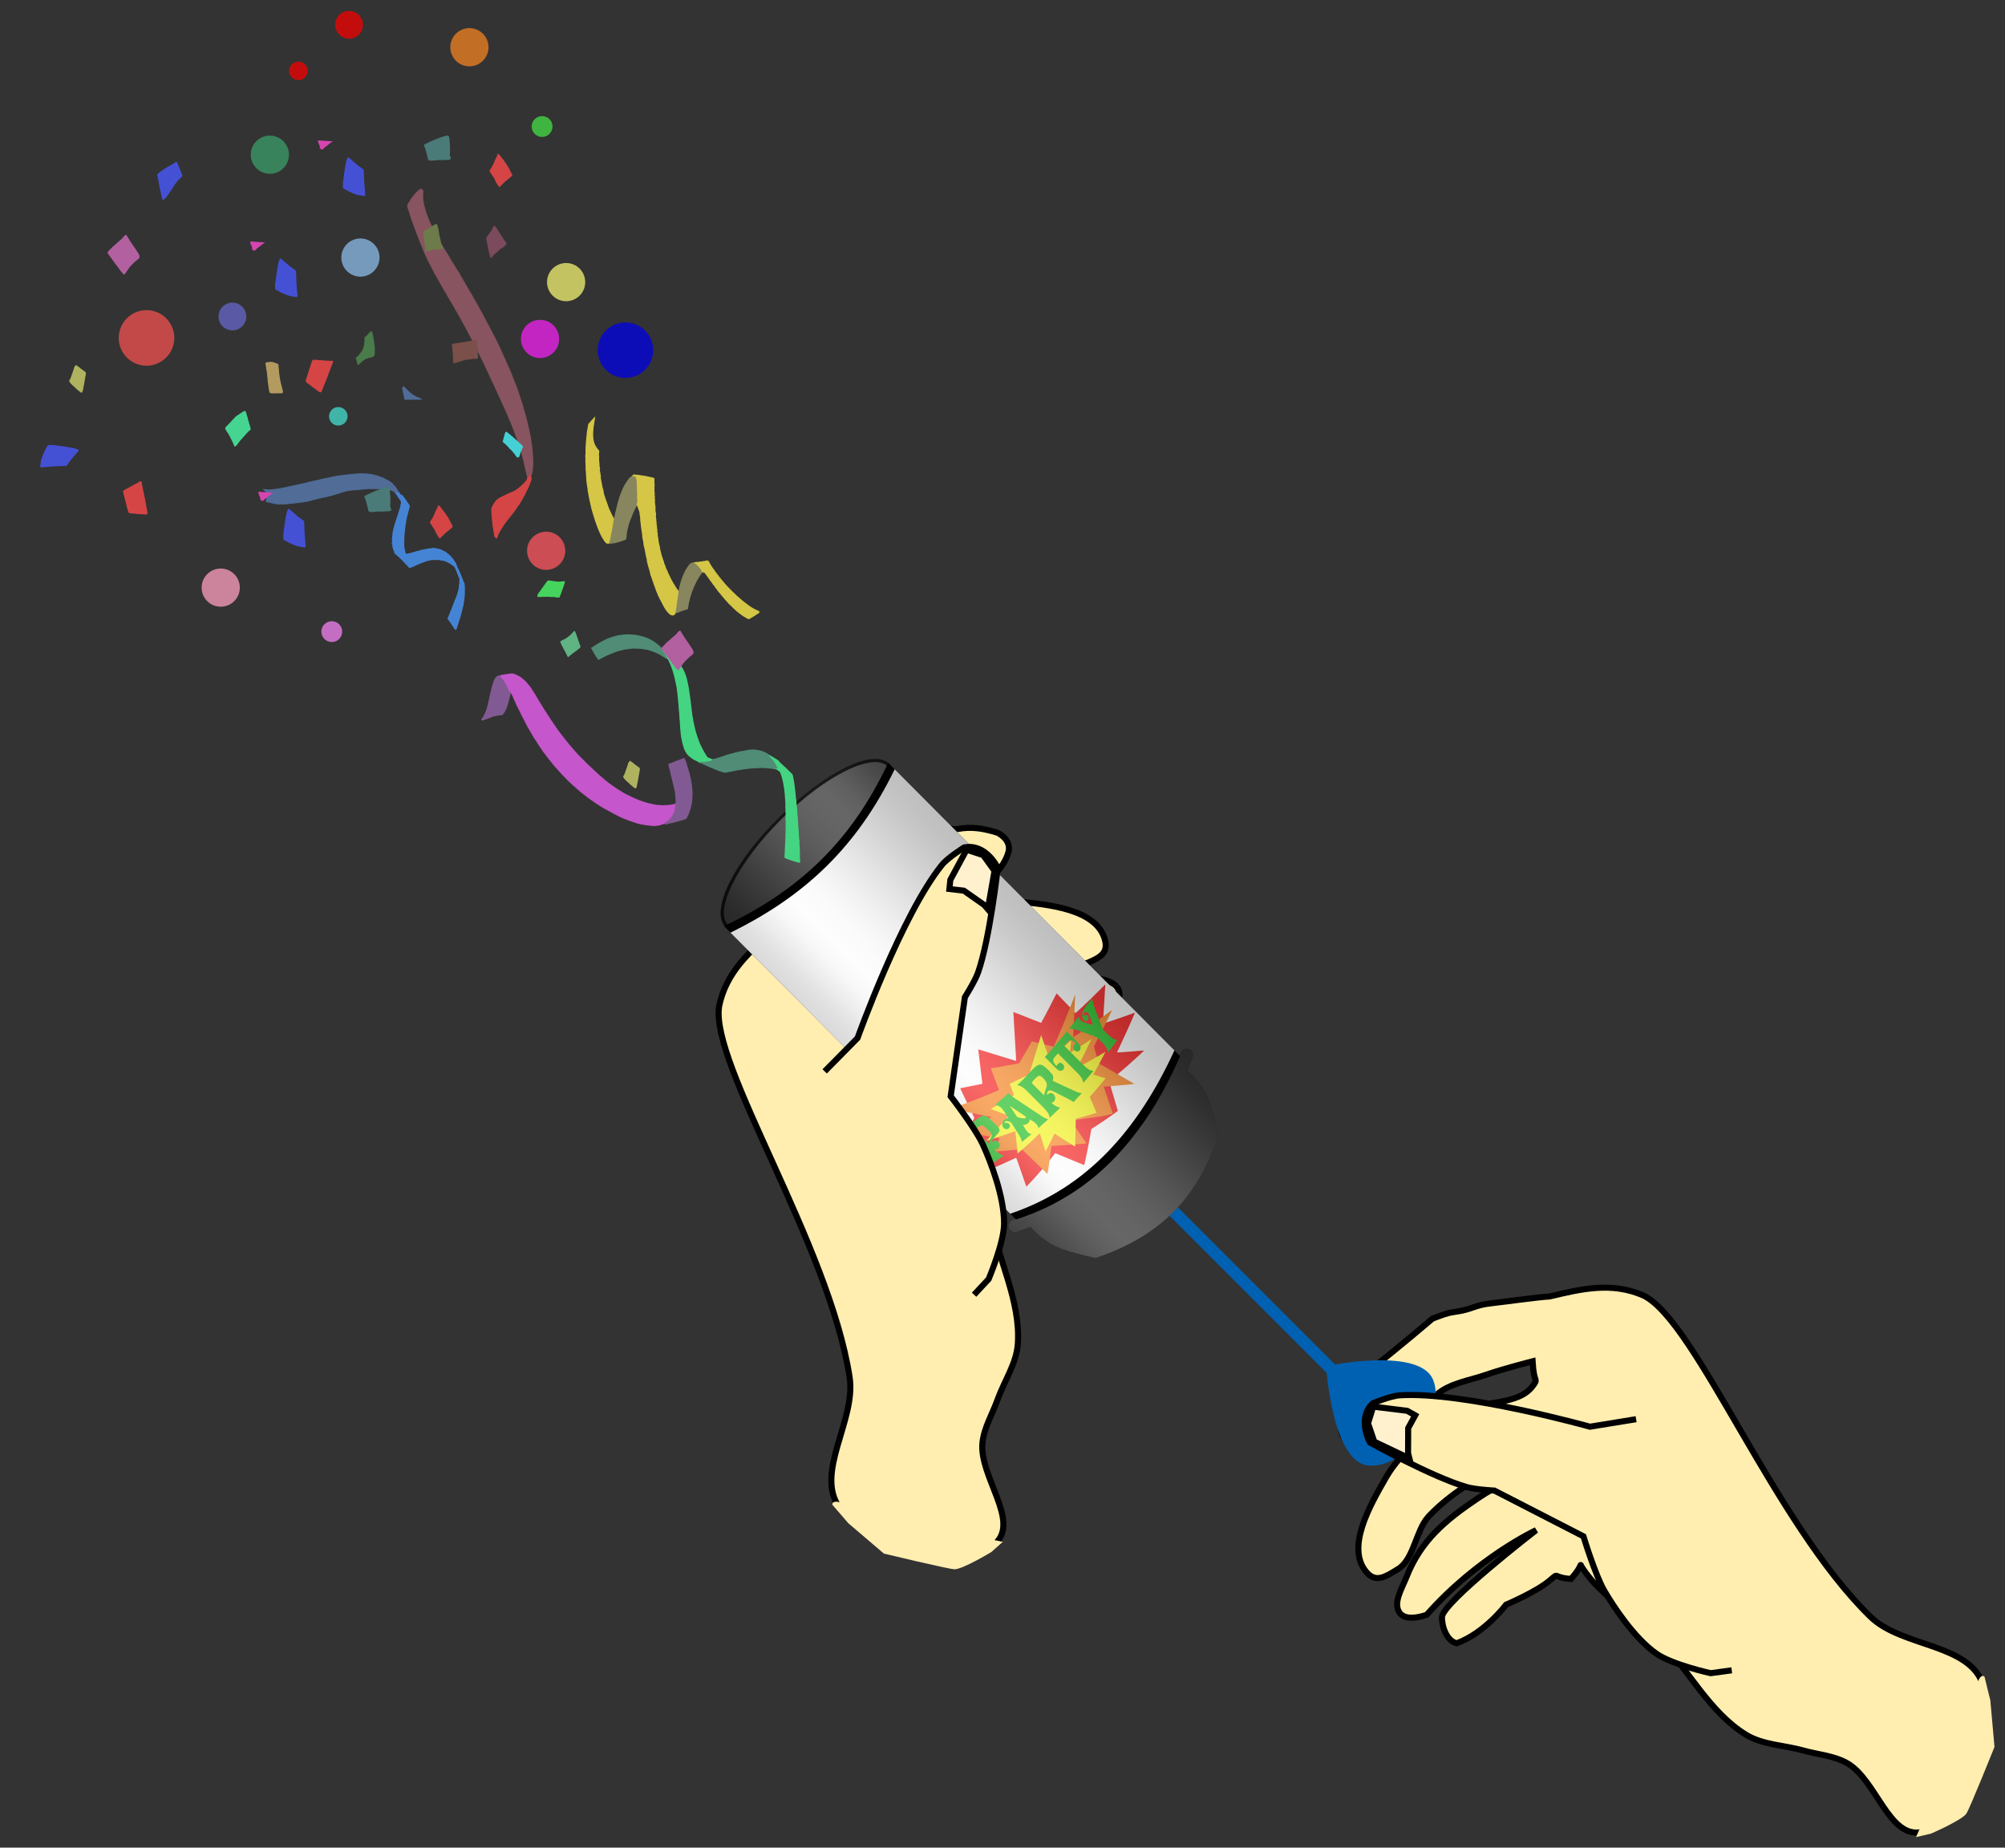 <?xml version="1.0" encoding="UTF-8" standalone="no"?>
<svg
   xmlns:dc="http://purl.org/dc/elements/1.1/"
   xmlns:cc="http://creativecommons.org/ns#"
   xmlns:rdf="http://www.w3.org/1999/02/22-rdf-syntax-ns#"
   xmlns:svg="http://www.w3.org/2000/svg"
   xmlns="http://www.w3.org/2000/svg"
   xmlns:xlink="http://www.w3.org/1999/xlink"
   id="svg1369"
   version="1.1"
   viewBox="0 0 252.029 232.221"
   height="877.686"
   width="952.551">
  <rect x="0" y="0" width="252.029" height="232.221" fill="#333333" stroke="none"/>
  <title
     id="title2923">Party Popper</title>
  <defs
     id="defs1363">
    <linearGradient
       gradientTransform="matrix(1,0,0,0.623,14.457,53.572)"
       gradientUnits="userSpaceOnUse"
       y2="162.552"
       x2="185.976"
       y1="162.552"
       x1="159.518"
       id="linearGradient1759"
       xlink:href="#linearGradient1791" />
    <linearGradient
       id="linearGradient1791">
      <stop
         stop-color="#636363"
         offset="0"
         id="stop1789" />
      <stop
         stop-color="#6c6c6c"
         offset="0.071"
         id="stop1787" />
      <stop
         stop-color="#7c7c7c"
         offset="0.143"
         id="stop1785" />
      <stop
         stop-color="#909090"
         offset="0.214"
         id="stop1783" />
      <stop
         stop-color="#a5a5a5"
         offset="0.286"
         id="stop1781" />
      <stop
         stop-color="#bababa"
         offset="0.357"
         id="stop1779" />
      <stop
         stop-color="#cecfce"
         offset="0.429"
         id="stop1777" />
      <stop
         stop-color="#e2e2e2"
         offset="0.5"
         id="stop1775" />
      <stop
         stop-color="#f1f1f1"
         offset="0.571"
         id="stop1773" />
      <stop
         stop-color="#fbfbfb"
         offset="0.643"
         id="stop1771" />
      <stop
         stop-color="#ffffff"
         offset="0.714"
         id="stop1769" />
      <stop
         stop-color="#f2f2f2"
         offset="0.786"
         id="stop1767" />
      <stop
         stop-color="#d7d7d7"
         offset="0.857"
         id="stop1765" />
      <stop
         stop-color="#bababa"
         offset="0.929"
         id="stop1763" />
      <stop
         stop-color="#a7a7a7"
         offset="1"
         id="stop1761" />
    </linearGradient>
    <linearGradient
       gradientTransform="translate(-1.294,-9.609)"
       gradientUnits="userSpaceOnUse"
       y2="233.423"
       x2="169.946"
       y1="233.423"
       x1="140.842"
       id="linearGradient1740"
       xlink:href="#linearGradient1515" />
    <linearGradient
       id="linearGradient1515">
      <stop
         stop-color="#a7a7a7"
         offset="0"
         id="stop1485" />
      <stop
         stop-color="#bababa"
         offset="0.071"
         id="stop1487" />
      <stop
         stop-color="#d7d7d7"
         offset="0.143"
         id="stop1489" />
      <stop
         stop-color="#f2f2f2"
         offset="0.214"
         id="stop1491" />
      <stop
         stop-color="#ffffff"
         offset="0.286"
         id="stop1493" />
      <stop
         stop-color="#fbfbfb"
         offset="0.357"
         id="stop1495" />
      <stop
         stop-color="#f1f1f1"
         offset="0.429"
         id="stop1497" />
      <stop
         stop-color="#e2e2e2"
         offset="0.5"
         id="stop1499" />
      <stop
         stop-color="#cecfce"
         offset="0.571"
         id="stop1501" />
      <stop
         stop-color="#bababa"
         offset="0.643"
         id="stop1503" />
      <stop
         stop-color="#a5a5a5"
         offset="0.714"
         id="stop1505" />
      <stop
         stop-color="#909090"
         offset="0.786"
         id="stop1507" />
      <stop
         stop-color="#7c7c7c"
         offset="0.857"
         id="stop1509" />
      <stop
         stop-color="#6c6c6c"
         offset="0.929"
         id="stop1511" />
      <stop
         stop-color="#636363"
         offset="1"
         id="stop1513" />
    </linearGradient>
    <linearGradient
       gradientTransform="matrix(0.78,-0.776,0.776,0.78,-171.256,197.75)"
       gradientUnits="userSpaceOnUse"
       y2="186.104"
       x2="222.351"
       y1="186.104"
       x1="195.892"
       id="linearGradient1650"
       xlink:href="#linearGradient1515" />
  </defs>
  <g
     transform="translate(21.014,-32.39)"
     id="layer1">
    <g
       transform="translate(-36.404,-22.517)"
       id="g2919">
      <title
         id="title2921">Party Popper  --  by Arvin1r58</title>
      <path
         style="fill:#ffeeb0;fill-opacity:1;fill-rule:evenodd;stroke:#000000;stroke-width:0.762;stroke-linecap:butt;stroke-linejoin:miter;stroke-miterlimit:4;stroke-dasharray:none;stroke-opacity:1"
         d="m 264.658,266.665 c -1.715,-5.23 -10.185,-4.704 -14.135,-8.538 -12.092,-11.739 -21.919,-37.137 -28.528,-40.381 -4.009,-1.762 -7.822,-0.839 -11.833,0.113 -1.247,0.05 -5.839,0.69 -7.08,0.823 -2.614,0.28 -2.339,0.768 -4.943,1.133 -0.994,0.139 -1.749,0.487 -2.692,0.83 0,0 -4.732,4.042 -7.558,6.196 -0.505,0.385 -0.911,1.976 -1.37,2.415 -1.335,1.279 -1.969,2.637 -2.558,4.39 0,0 -0.356,1.957 1.171,2.529 1.634,0.58 3.611,0.36 5.191,-0.356 2.432,-1.102 3.662,-3.899 5.681,-5.647 1.664,-1.441 4.19,-1.771 6.267,-2.499 2.126,-0.745 5.765,-1.668 5.765,-1.668 0.171,2.897 0.697,2.085 0.171,2.897 -1.863,2.871 -6.685,1.844 -9.609,3.624 -3.446,2.098 -6.986,4.599 -8.994,8.098 -2.011,3.505 -5.072,8.791 -2.457,11.872 1.198,1.411 2.408,0.583 3.986,-0.385 1.975,-1.212 2.224,-4.815 3.774,-6.537 1.709,-1.898 4.549,-3.956 6.813,-5.138 2.559,-1.335 4.11,-1.471 8.776,-1.595 -3.87,1.403 -6.459,2.443 -9.387,4.412 -4.052,2.725 -7.128,5.303 -8.916,9.847 -0.566,1.438 -1.787,3.344 -0.834,4.559 0.694,0.885 2.308,0.575 3.37,0.202 6.414,-7.237 13.756,-10.634 13.756,-10.634 0,0 -11.792,9.103 -11.835,10.921 -0.029,1.26 0.623,3.003 1.848,3.299 3.574,-1.324 6.204,-4.851 6.204,-4.851 0,0 3.741,-1.585 5.436,-3.002 1.38,-1.153 0.251,-0.416 2.717,-0.235 1.671,-1.827 0.978,-2.095 1.42,-1.412 2.365,3.654 6.485,5.815 9.546,8.909 3.836,3.877 6.386,9.229 11.036,12.078 2.118,1.298 4.792,1.309 7.183,1.982 1.838,0.517 3.84,0.646 5.506,1.58 3.723,2.089 5.262,9.584 9.431,8.665 6.518,-1.438 9.76,-12.151 7.68,-18.494 z"
         id="path2586" />
      <path
         id="path2264"
         d="m 120.965,244.48 c -3.271,-4.427 2.063,-11.028 1.224,-16.468 -2.569,-16.657 -17.585,-39.375 -16.403,-46.642 0.885,-4.289 3.845,-6.863 6.944,-9.582 0.763,-0.987 3.944,-4.361 4.77,-5.295 1.742,-1.969 1.981,-1.462 3.786,-3.374 0.689,-0.73 1.409,-1.144 2.235,-1.715 0,0 6.036,-1.518 9.428,-2.574 0.606,-0.189 2.138,0.401 2.762,0.282 1.816,-0.348 3.29,-0.078 5.06,0.456 0,0 1.802,0.843 1.384,2.419 -0.473,1.669 -1.798,3.152 -3.296,4.026 -2.307,1.345 -5.3,0.728 -7.894,1.361 -2.139,0.522 -3.87,2.39 -5.667,3.662 -1.838,1.302 -4.698,3.734 -4.698,3.734 2.263,1.817 1.296,1.776 2.263,1.817 3.42,0.143 5.374,-4.382 8.518,-5.736 3.706,-1.595 7.795,-3.033 11.81,-2.644 4.022,0.39 10.104,0.955 11.102,4.871 0.457,1.794 -0.92,2.301 -2.623,3.027 -2.132,0.909 -5.213,-0.975 -7.515,-0.708 -2.537,0.294 -5.859,1.418 -8.134,2.58 -2.57,1.313 -3.579,2.499 -6.382,6.232 3.385,-2.342 5.732,-3.851 9.033,-5.098 4.568,-1.726 8.451,-2.741 13.191,-1.567 1.5,0.371 3.761,0.479 4.2,1.96 0.32,1.079 -0.868,2.214 -1.786,2.864 -9.614,1.038 -16.635,5.058 -16.635,5.058 0,0 14.25,-4.343 15.757,-3.325 1.044,0.706 2.088,2.247 1.619,3.417 -3.149,2.147 -7.547,2.249 -7.547,2.249 0,0 -3.459,2.132 -5.595,2.694 -1.739,0.457 -0.484,-0.036 -1.765,2.079 -2.458,0.304 -2.274,-0.415 -1.973,0.34 1.61,4.044 0.986,8.654 1.736,12.941 0.939,5.372 3.826,10.55 3.457,15.991 -0.168,2.478 -1.708,4.665 -2.544,7.004 -0.643,1.798 -1.697,3.505 -1.9,5.403 -0.453,4.245 4.767,9.84 1.603,12.707 -4.947,4.482 -15.558,0.921 -19.525,-4.448 z"
         style="fill:#ffeeb0;fill-opacity:1;fill-rule:evenodd;stroke:#000000;stroke-width:0.762;stroke-linecap:butt;stroke-linejoin:miter;stroke-miterlimit:4;stroke-dasharray:none;stroke-opacity:1" />
      <g
         id="g2579">
        <path
           id="path1844"
           d="m 160.08,203.599 a 0.741,0.741 0 0 0 -0.517,1.274 l 22.625,22.626 -0.087,0.101 c 0.026,0.029 0.051,0.059 0.077,0.087 0.298,2.879 1.451,10.94 5.137,11.408 4.481,0.569 9.951,-6.622 8.204,-10.786 -0.846,-2.017 -4.014,-2.482 -7.059,-2.424 -2.108,0.04 -4.091,0.324 -5.266,0.522 l -22.583,-22.583 a 0.741,0.741 0 0 0 -0.53,-0.224 z"
           style="color:#000000;font-style:normal;font-variant:normal;font-weight:normal;font-stretch:normal;font-size:medium;line-height:normal;font-family:sans-serif;font-variant-ligatures:normal;font-variant-position:normal;font-variant-caps:normal;font-variant-numeric:normal;font-variant-alternates:normal;font-feature-settings:normal;text-indent:0;text-align:start;text-decoration:none;text-decoration-line:none;text-decoration-style:solid;text-decoration-color:#000000;letter-spacing:normal;word-spacing:normal;text-transform:none;writing-mode:lr-tb;direction:ltr;text-orientation:mixed;dominant-baseline:auto;baseline-shift:baseline;text-anchor:start;white-space:normal;shape-padding:0;clip-rule:nonzero;display:inline;overflow:visible;visibility:visible;opacity:1;isolation:auto;mix-blend-mode:normal;color-interpolation:sRGB;color-interpolation-filters:linearRGB;solid-color:#000000;solid-opacity:1;vector-effect:none;fill:#0061b2;fill-opacity:1;fill-rule:nonzero;stroke:none;stroke-width:1.058;stroke-linecap:butt;stroke-linejoin:miter;stroke-miterlimit:4;stroke-dasharray:none;stroke-dashoffset:0;stroke-opacity:1;color-rendering:auto;image-rendering:auto;shape-rendering:auto;text-rendering:auto;enable-background:accumulate" />
        <g
           id="g2554">
          <g
             style="stroke-width:0.909"
             transform="matrix(0.78,-0.776,0.776,0.78,-149.241,185.698)"
             id="g1819">
            <ellipse
               style="opacity:1;fill:#000000;fill-opacity:1;stroke:none;stroke-width:1.443;stroke-linecap:round;stroke-miterlimit:4;stroke-dasharray:none;stroke-opacity:1"
               id="path1749"
               cx="187.204"
               cy="154.811"
               rx="13.229"
               ry="4.629" />
            <ellipse
               ry="4.629"
               rx="13.229"
               cy="154.811"
               cx="187.204"
               id="ellipse1751"
               style="opacity:0.4;fill:url(#linearGradient1759);fill-opacity:1;stroke:none;stroke-width:1.443;stroke-linecap:round;stroke-miterlimit:4;stroke-dasharray:none;stroke-opacity:1" />
            <ellipse
               ry="4.431"
               rx="13.031"
               cy="154.811"
               cx="187.204"
               id="ellipse1814"
               style="opacity:0.75;fill:none;fill-opacity:1;stroke:#000000;stroke-width:0.361;stroke-linecap:round;stroke-miterlimit:4;stroke-dasharray:none;stroke-opacity:1" />
          </g>
          <g
             style="stroke-width:0.909"
             transform="matrix(0.78,-0.776,0.776,0.78,-135.869,147.522)"
             id="g1747">
            <path
               style="color:#000000;font-style:normal;font-variant:normal;font-weight:normal;font-stretch:normal;font-size:medium;line-height:normal;font-family:sans-serif;font-variant-ligatures:normal;font-variant-position:normal;font-variant-caps:normal;font-variant-numeric:normal;font-variant-alternates:normal;font-feature-settings:normal;text-indent:0;text-align:start;text-decoration:none;text-decoration-line:none;text-decoration-style:solid;text-decoration-color:#000000;letter-spacing:normal;word-spacing:normal;text-transform:none;writing-mode:lr-tb;direction:ltr;text-orientation:mixed;dominant-baseline:auto;baseline-shift:baseline;text-anchor:start;white-space:normal;shape-padding:0;clip-rule:nonzero;display:inline;overflow:visible;visibility:visible;opacity:1;isolation:auto;mix-blend-mode:normal;color-interpolation:sRGB;color-interpolation-filters:linearRGB;solid-color:#000000;solid-opacity:1;vector-effect:none;fill:#000000;fill-opacity:1;fill-rule:nonzero;stroke:none;stroke-width:1.443;stroke-linecap:round;stroke-linejoin:miter;stroke-miterlimit:4;stroke-dasharray:none;stroke-dashoffset:0;stroke-opacity:1;color-rendering:auto;image-rendering:auto;shape-rendering:auto;text-rendering:auto;enable-background:accumulate"
               d="m 140.287,217.633 c -0.797,0.021 -1.025,1.047 -0.305,1.373 0.489,0.23 0.979,0.444 1.47,0.647 0,0 -0.147,1.242 0.252,2.968 0.398,1.725 2.521,4.832 2.521,4.832 3.617,1.766 6.753,2.522 9.876,2.54 3.123,-0.018 6.259,-0.774 9.876,-2.54 0,0 2.123,-3.107 2.521,-4.832 0.398,-1.725 0.252,-2.968 0.252,-2.968 0.491,-0.203 0.98,-0.418 1.47,-0.647 0.719,-0.326 0.491,-1.352 -0.305,-1.373 v 5.3e-4 c -0.127,-0.004 -0.253,0.023 -0.366,0.078 -4.417,2.075 -8.849,3.021 -13.447,2.927 -4.597,0.095 -9.03,-0.852 -13.447,-2.927 -0.113,-0.055 -0.239,-0.082 -0.366,-0.078 z"
               id="path1729" />
            <path
               id="path1732"
               d="m 140.287,217.633 c -0.797,0.021 -1.025,1.047 -0.305,1.373 0.489,0.23 0.979,0.444 1.47,0.648 0,0 -0.147,1.242 0.252,2.968 0.398,1.725 2.521,4.832 2.521,4.832 3.617,1.766 6.753,2.522 9.876,2.54 3.123,-0.018 6.259,-0.774 9.876,-2.54 0,0 2.123,-3.107 2.521,-4.832 0.398,-1.725 0.252,-2.968 0.252,-2.968 0.491,-0.203 0.98,-0.418 1.47,-0.648 0.719,-0.326 0.491,-1.352 -0.305,-1.373 v 5.3e-4 c -0.127,-0.004 -0.253,0.023 -0.366,0.078 -4.417,2.075 -8.849,3.021 -13.447,2.927 -4.597,0.095 -9.03,-0.852 -13.447,-2.927 -0.113,-0.055 -0.239,-0.082 -0.366,-0.078 z"
               style="color:#000000;font-style:normal;font-variant:normal;font-weight:normal;font-stretch:normal;font-size:medium;line-height:normal;font-family:sans-serif;font-variant-ligatures:normal;font-variant-position:normal;font-variant-caps:normal;font-variant-numeric:normal;font-variant-alternates:normal;font-feature-settings:normal;text-indent:0;text-align:start;text-decoration:none;text-decoration-line:none;text-decoration-style:solid;text-decoration-color:#000000;letter-spacing:normal;word-spacing:normal;text-transform:none;writing-mode:lr-tb;direction:ltr;text-orientation:mixed;dominant-baseline:auto;baseline-shift:baseline;text-anchor:start;white-space:normal;shape-padding:0;clip-rule:nonzero;display:inline;overflow:visible;visibility:visible;opacity:0.4;isolation:auto;mix-blend-mode:normal;color-interpolation:sRGB;color-interpolation-filters:linearRGB;solid-color:#000000;solid-opacity:1;vector-effect:none;fill:url(#linearGradient1740);fill-opacity:1;fill-rule:nonzero;stroke:none;stroke-width:1.443;stroke-linecap:round;stroke-linejoin:miter;stroke-miterlimit:4;stroke-dasharray:none;stroke-dashoffset:0;stroke-opacity:1;color-rendering:auto;image-rendering:auto;shape-rendering:auto;text-rendering:auto;enable-background:accumulate" />
          </g>
          <path
             id="path1638"
             d="m 106.401,171.306 c 9.519,-4.523 16.008,-10.695 20.633,-20.519 l 36.697,36.869 c -4.323,9.758 -10.574,17.315 -20.633,20.519 z"
             style="opacity:1;fill:#000000;fill-opacity:1;stroke:none;stroke-width:0.463;stroke-miterlimit:4;stroke-dasharray:none" />
          <path
             style="opacity:1;fill:#fcfcfc;fill-opacity:1;stroke:none;stroke-width:0.463;stroke-miterlimit:4;stroke-dasharray:none"
             d="m 107.222,172.131 c 9.415,-4.628 15.898,-10.805 20.633,-20.519 l 35.152,35.317 c -4.438,9.643 -10.717,17.171 -20.633,20.519 z"
             id="path1642" />
          <g
             style="opacity:1;stroke-width:2.728"
             id="g1598"
             transform="matrix(0.26,-0.259,0.259,0.26,88.999,179.068)">
            <g
               transform="matrix(0.315,0,0,0.274,59.6,103.998)"
               id="g1584"
               style="stroke-width:9.276">
              <path
                 id="path1578"
                 d="m 214.977,127.039 c -0.033,0.112 -11.072,5.203 -22.152,10.02 -11.073,4.814 -22.166,9.296 -22.221,9.385 -0.06,0.097 5.556,5.749 11.188,11.266 5.638,5.523 11.289,10.91 11.215,10.986 -0.105,0.109 -12.662,-0.298 -25.322,-1.215 -12.63,-0.914 -25.26,-2.407 -25.359,-2.348 -0.198,0.119 -15.697,33.777 -15.922,33.85 -0.152,0.049 -8.62,-1.455 -17.191,-3.294 -8.531,-1.83 -17.041,-4.002 -17.158,-3.998 -0.029,0.001 -0.538,0.406 -1.413,1.112 -4.042,3.271 -10.015,8.171 -18.066,14.38 -7.138,5.503 -13.544,10.157 -13.658,10.129 -0.229,-0.058 -12.993,-36.065 -13.195,-36.172 -0.101,-0.053 -12.075,1.831 -24.016,2.92 -12.014,1.096 -23.757,1.401 -23.901,1.256 -0.081,-0.081 3.621,-8.554 7.229,-17.159 3.608,-8.606 7.138,-17.327 7.075,-17.421 -0.058,-0.088 -7.952,-3.239 -15.776,-6.709 -7.84,-3.477 -15.564,-7.23 -15.603,-7.355 -0.03,-0.095 4.706,-5.878 9.413,-11.846 4.708,-5.969 9.391,-12.097 9.389,-12.2 -0.002,-0.091 -8.066,-4.632 -16.074,-9.486 -8.005,-4.852 -15.969,-10.003 -15.935,-10.105 0.026,-0.08 10.643,-2.988 21.377,-6.598 10.767,-3.621 21.538,-7.826 21.631,-7.949 0.109,-0.142 11.615,-38.556 11.773,-38.668 0.158,-0.112 20.332,15.71 20.529,15.632 0.109,-0.043 5.772,-8.401 11.533,-16.939 5.743,-8.512 11.579,-17.183 11.695,-17.205 0.226,-0.044 20.112,43.662 20.344,43.657 0.049,-9.09e-4 1.618,-1.992 4.072,-5.154 0,0 10e-7,-10e-7 2e-6,-2e-6 9.188,-11.799 31.141,-40.594 31.321,-40.572 0.228,0.029 12.816,33.994 13.019,34.064 0.128,0.044 8.657,-2.878 17.277,-6.027 8.592,-3.139 17.186,-6.483 17.269,-6.431 0.166,0.102 -0.625,34.043 -0.507,34.18 0.088,0.102 11.261,0.616 22.496,0.789 11.207,0.172 22.388,-0.006 22.419,0.073 0.033,0.083 -7.985,8.314 -15.977,16.429 -7.994,8.117 -15.966,16.107 -15.964,16.197 0.002,0.111 8.282,4.918 16.578,9.502 8.293,4.583 16.595,8.931 16.568,9.025 0,0 -2e-5,10e-6 -2e-5,10e-6 z"
                 style="fill:#f30000;stroke:none;stroke-width:2.369" />
              <path
                 id="path1580"
                 d="m 199.441,104.485 c -0.022,-0.062 -12.744,-2.049 -25.475,-4.561 -12.776,-2.521 -25.418,-5.528 -25.506,-5.64 -0.044,-0.056 8.535,-8.864 17.166,-17.857 8.625,-8.986 17.317,-18.151 17.251,-18.192 -0.063,-0.039 -14.233,7.337 -28.372,14.164 -14.21,6.862 -28.162,13.063 -28.305,13.008 -0.156,-0.06 -12.501,-23.765 -12.677,-23.794 -0.135,-0.022 -15.826,4.992 -23.073,7.059 -2.148,0.615 -3.562,1.004 -3.601,1.004 C 86.746,69.674 80.436,64.712 74.055,59.583 67.688,54.465 61.286,49.202 61.197,49.215 61.02,49.241 50.998,75.465 50.84,75.523 50.708,75.571 37.95,69.804 25.03,63.309 12.165,56.842 -0.698,49.657 -0.762,49.694 -0.821,49.728 5.603,60.658 11.906,71.404 18.221,82.173 24.445,92.789 24.402,92.84 24.341,92.911 16.343,90.743 8.344,88.287 0.358,85.834 -7.583,83.076 -7.607,83.138 c -0.048,0.123 21.912,35.578 21.909,35.717 -0.004,0.139 -15.173,6.308 -15.131,6.451 0.026,0.088 5.91,5.842 11.839,11.469 5.924,5.621 11.88,11.088 11.923,11.155 0.086,0.135 0.77,44.64 0.894,44.76 0.075,0.073 6.209,-5.032 12.323,-10.37 6.106,-5.331 12.166,-10.878 12.244,-10.836 0.078,0.043 7.184,7.421 14.367,14.557 7.214,7.167 14.412,14.007 14.539,14.036 0.177,0.041 5.139,-33.261 5.321,-33.258 2.665,1.787 5.299,3.817 7.917,5.978 10.035,8.262 19.754,18.339 29.896,24.123 0.16,-0.082 13.534,-31.691 13.664,-31.802 0.065,-0.056 6.445,6.31 12.869,12.482 6.428,6.175 12.886,12.161 12.938,12.084 0.092,-0.134 -11.749,-49.481 -11.7,-49.622 0.049,-0.141 9.209,-19.131 9.212,-19.271 0.002,-0.07 10.518,-3.799 21.031,-7.849 10.508,-4.048 21.02,-8.378 20.993,-8.456 z"
                 style="fill:#f37100;stroke:none;stroke-width:2.369" />
              <path
                 id="path1582"
                 d="m 60.15,163.19 c -0.061,-0.028 -5.173,2.123 -10.29,4.141 -5.126,2.021 -10.229,3.904 -10.288,3.856 -0.1,-0.081 9.589,-21.074 9.518,-21.167 -0.036,-0.046 -8.184,-0.143 -16.301,-0.568 -8.131,-0.426 -16.186,-1.16 -16.214,-1.238 -0.037,-0.103 15.385,-21.732 15.383,-21.834 -0.001,-0.051 -7.557,-4.015 -15.077,-8.238 -7.516,-4.221 -15.006,-8.688 -14.984,-8.751 0.016,-0.046 9.169,-0.202 18.381,-0.791 9.234,-0.591 18.45,-1.566 18.507,-1.636 0.067,-0.082 -8.971,-21.769 -8.876,-21.831 0.048,-0.031 7.138,2.279 14.244,4.373 7.128,2.1 14.203,3.984 14.284,3.953 0.119,-0.046 5.396,-13.846 5.53,-13.869 0.134,-0.023 21.682,8.762 21.821,8.76 0.027,-4.92e-4 1.822,-1.027 4.622,-2.669 0,0 2e-6,-10e-7 2e-6,-10e-7 10.424,-6.085 34.993,-21.571 35.1,-21.56 0.136,0.014 -12.083,28.331 -11.96,28.373 0.133,0.046 7.717,0.916 15.523,1.597 7.733,0.675 15.469,1.133 15.52,1.162 0.101,0.058 -10.493,9.928 -10.421,10.007 0.052,0.058 6.792,1.893 13.583,3.582 6.774,1.685 13.549,3.203 13.568,3.248 0.024,0.057 -8.286,3.444 -16.579,6.616 -8.298,3.174 -16.592,6.113 -16.591,6.163 0.002,0.074 8.497,3.033 17.009,5.729 8.51,2.696 17.03,5.113 17.013,5.164 -0.02,0.062 -6.706,2.521 -13.407,4.846 -6.697,2.323 -13.399,4.491 -13.432,4.539 -0.067,0.096 6.674,14.025 6.577,14.11 -0.062,0.054 -6.602,0.844 -13.185,1.481 -6.569,0.635 -13.14,1.095 -13.2,1.125 -0.12,0.061 -6.814,20.059 -6.95,20.095 -0.106,0.028 -12.551,-7.858 -18.055,-11.498 -10e-7,0 -10e-7,-1e-5 -10e-7,-1e-5 -1.547,-1.026 -2.547,-1.69 -2.578,-1.689 -0.07,0.002 -5.475,6.181 -10.925,12.229 -5.458,6.057 -10.935,11.956 -11.017,11.938 -0.137,-0.03 -5.734,-29.691 -5.856,-29.747 z"
                 style="fill:#f3f300;stroke:none;stroke-width:2.369" />
            </g>
            <g
               transform="matrix(0.876,0,0,0.875,9.239,14.052)"
               id="g1596"
               style="font-style:normal;font-variant:normal;font-weight:bold;font-stretch:normal;font-size:26.458px;line-height:1;font-family:Jester;-inkscape-font-specification:'Jester Bold';text-align:center;text-anchor:middle;opacity:1;fill:#00b200;fill-opacity:1;stroke:none;stroke-width:1.443;stroke-miterlimit:4;stroke-dasharray:none"
               aria-label="PARTY">
              <path
                 id="path1586"
                 d="m 58.066,141.708 c -0.029,1.678 0.314,3.113 1.035,4.299 -1.875,-0.313 -3.745,-0.66 -5.606,-1.042 0.423,-0.495 0.714,-1.038 0.87,-1.624 0.157,-0.595 0.241,-1.453 0.248,-2.573 0.021,-2.983 0.019,-5.97 -0.005,-8.961 -0.009,-1.123 -0.094,-2.008 -0.252,-2.654 -0.158,-0.655 -0.449,-1.312 -0.875,-1.975 1.305,0.246 2.614,0.476 3.925,0.69 0.367,0.06 1.036,0.155 1.955,0.269 0.767,0.099 1.296,0.166 1.67,0.219 1.486,0.21 2.498,0.448 3.049,0.745 0.548,0.287 0.889,0.764 1.02,1.437 0.157,0.839 0.246,2.462 0.253,4.853 0.002,0.754 -0.039,1.31 -0.123,1.668 -0.084,0.358 -0.239,0.624 -0.465,0.797 -0.21,0.158 -0.449,0.259 -0.717,0.303 -0.255,0.044 -0.923,0.092 -1.972,0.127 -1.022,0.03 -1.709,0.137 -2.069,0.335 -0.192,0.101 -0.288,0.195 -0.289,0.282 -2.49e-4,0.105 0.15,0.194 0.45,0.267 0.292,0.063 0.542,0.253 0.75,0.573 0.216,0.312 0.324,0.647 0.322,1.005 -0.003,0.559 -0.198,1.007 -0.585,1.341 -0.387,0.334 -0.856,0.457 -1.407,0.367 -0.434,-0.071 -0.829,-0.32 -1.184,-0.747 z m 0.015,-3.255 c 0.149,-0.061 0.685,-0.288 1.502,-0.646 0.035,-0.031 0.449,-0.189 1.253,-0.49 0.426,-0.155 0.685,-0.35 0.777,-0.581 0.092,-0.24 0.137,-0.82 0.134,-1.738 -0.005,-1.713 -0.085,-2.776 -0.23,-3.179 -0.077,-0.212 -0.258,-0.377 -0.543,-0.497 -0.277,-0.119 -0.745,-0.225 -1.406,-0.326 -0.51,-0.078 -1.015,-0.113 -1.514,-0.107 0.023,2.523 0.033,5.045 0.027,7.565 z"
                 style="font-style:normal;font-variant:normal;font-weight:bold;font-stretch:normal;font-family:Jester;-inkscape-font-specification:'Jester Bold';fill:#00b200;stroke:none;stroke-width:1.443;stroke-miterlimit:4;stroke-dasharray:none" />
              <path
                 id="path1588"
                 d="m 72.809,142.705 c 0.001,-0.005 -0.296,1.09 -0.295,1.085 -0.257,0.947 -0.387,1.736 -0.391,2.369 -0.003,0.58 0.15,1.086 0.46,1.517 -1.61,-0.133 -3.218,-0.289 -4.823,-0.468 0.485,-0.543 0.855,-1.352 1.105,-2.424 0.437,-1.958 0.868,-3.919 1.294,-5.882 -0.118,-0.565 -0.299,-1.021 -0.543,-1.369 -0.244,-0.357 -0.505,-0.549 -0.783,-0.577 -0.135,-0.013 -0.265,0.017 -0.391,0.092 -0.118,0.076 -0.176,0.162 -0.176,0.258 5.5e-5,0.07 0.118,0.144 0.353,0.221 0.168,0.061 0.311,0.194 0.429,0.399 0.126,0.206 0.189,0.423 0.189,0.651 -1.13e-4,0.378 -0.135,0.689 -0.405,0.934 -0.269,0.245 -0.589,0.348 -0.959,0.308 -0.361,-0.039 -0.664,-0.2 -0.907,-0.481 -0.235,-0.29 -0.352,-0.636 -0.352,-1.04 2.27e-4,-0.658 0.289,-1.185 0.869,-1.588 0.504,-0.358 1.079,-0.505 1.727,-0.441 0.396,0.039 0.884,0.195 1.465,0.466 0.23,-1.091 0.459,-2.183 0.686,-3.275 0.099,-0.475 0.148,-0.884 0.146,-1.227 -0.002,-0.475 -0.085,-0.965 -0.248,-1.47 -0.163,-0.506 -0.377,-0.923 -0.641,-1.253 2.283,0.198 4.569,0.354 6.859,0.469 0.073,1.218 0.203,2.268 0.391,3.149 0.805,3.933 1.598,7.858 2.389,11.787 0.294,1.519 0.656,2.608 1.088,3.266 -1.734,-0.057 -3.467,-0.139 -5.199,-0.247 0.383,-0.408 0.576,-0.974 0.578,-1.697 0.002,-0.599 -0.068,-1.224 -0.21,-1.876 0.003,0.013 -0.254,-1.165 -0.251,-1.151 -0.584,0.352 -1.108,0.512 -1.573,0.479 -0.389,-0.027 -0.756,-0.128 -1.101,-0.304 -0.337,-0.184 -0.598,-0.411 -0.783,-0.681 z m 1.567,-8.871 c -0.333,1.693 -0.667,3.384 -1.005,5.074 0.118,0.387 0.417,0.929 0.898,1.623 0.463,0.675 0.855,1.023 1.176,1.043 0.22,0.014 0.346,-0.119 0.381,-0.399 -0.479,-2.447 -0.961,-4.894 -1.45,-7.342 z"
                 style="font-style:normal;font-variant:normal;font-weight:bold;font-stretch:normal;font-family:Jester;-inkscape-font-specification:'Jester Bold';fill:#00b200;stroke:none;stroke-width:1.443;stroke-miterlimit:4;stroke-dasharray:none" />
              <path
                 id="path1590"
                 d="m 93.199,138.778 c 1.101,3.031 2.202,6.036 3.321,9.041 0.242,0.657 0.425,1.097 0.545,1.319 0.129,0.231 0.388,0.592 0.776,1.081 -1.589,0.087 -3.176,0.154 -4.763,0.202 0.015,-0.353 -0.185,-1.169 -0.599,-2.454 -0.638,-1.927 -1.272,-3.855 -1.904,-5.79 -0.169,-0.536 -0.353,-0.946 -0.55,-1.23 -0.042,-0.06 -0.084,-0.114 -0.127,-0.163 -0.246,-0.288 -0.542,-0.431 -0.889,-0.428 -0.262,0.002 -0.516,0.078 -0.762,0.228 -0.237,0.142 -0.355,0.296 -0.355,0.464 6.2e-5,0.079 0.072,0.123 0.216,0.132 1.075,0.024 1.613,0.557 1.614,1.616 7.89e-4,0.555 -0.176,1.024 -0.531,1.406 -0.38,0.417 -0.85,0.627 -1.409,0.628 -0.356,3.5e-4 -0.691,-0.106 -1.004,-0.319 0.018,1.507 0.384,2.767 1.098,3.77 -1.905,0.004 -3.81,-0.021 -5.714,-0.076 0.425,-0.579 0.714,-1.18 0.866,-1.803 0.153,-0.631 0.229,-1.516 0.23,-2.653 4.24e-4,-3.029 -7.42e-4,-6.057 -0.004,-9.084 -0.001,-1.137 -0.078,-2.02 -0.232,-2.649 -0.153,-0.638 -0.442,-1.257 -0.867,-1.858 1.161,0.031 2.323,0.052 3.484,0.064 0.16,-0.004 1.226,-0.034 2.684,-0.097 0.701,-0.035 1.257,-0.061 1.704,-0.079 0.282,-0.011 0.511,-0.018 0.69,-0.02 1.679,-0.023 2.805,0.205 3.385,0.717 0.314,0.29 0.535,0.736 0.661,1.34 0.135,0.603 0.201,1.503 0.199,2.701 -0.002,1.339 -0.1,2.227 -0.296,2.666 -0.187,0.438 -0.677,0.883 -1.468,1.327 0,0 0,-1e-5 0,-1e-5 z m -6.425,1.541 c 1.88e-4,-9e-5 0.381,-0.184 0.381,-0.184 1.542,-0.791 2.51,-1.318 2.817,-1.506 0.017,-0.011 0.034,-0.021 0.05,-0.032 0,0 0,0 0,0 0,0 0,0 0,0 0.308,-0.2 0.559,-0.435 0.752,-0.705 0.348,-0.472 0.523,-1.361 0.524,-2.665 5.62e-4,-0.82 -0.143,-1.346 -0.432,-1.579 -0.167,-0.14 -0.448,-0.237 -0.842,-0.294 -0.287,-0.041 -0.634,-0.059 -1.041,-0.057 -0.805,0.005 -1.542,0.08 -2.211,0.226 1.16e-4,2.265 8.38e-4,4.531 0.002,6.796 z"
                 style="font-style:normal;font-variant:normal;font-weight:bold;font-stretch:normal;font-family:Jester;-inkscape-font-specification:'Jester Bold';fill:#00b200;stroke:none;stroke-width:1.443;stroke-miterlimit:4;stroke-dasharray:none" />
              <path
                 id="path1592"
                 d="m 97.599,130 c 4.37,-0.207 8.749,-0.548 13.13,-1.006 -0.015,1.687 -0.026,3.374 -0.032,5.06 -0.004,0.929 -0.013,1.493 -0.031,1.697 -0.009,0.194 -0.052,0.426 -0.129,0.697 -0.095,0.351 -0.278,0.651 -0.552,0.899 -0.265,0.247 -0.56,0.387 -0.884,0.42 -0.41,0.042 -0.752,-0.077 -1.025,-0.358 -0.273,-0.28 -0.409,-0.653 -0.409,-1.118 6.4e-4,-0.403 0.121,-0.752 0.361,-1.047 0.248,-0.304 0.552,-0.474 0.911,-0.51 0.137,-0.014 0.35,0.018 0.64,0.093 0.043,0.013 0.068,0.019 0.077,0.018 0.179,-0.018 0.27,-0.172 0.271,-0.462 0.003,-0.727 -0.127,-1.287 -0.39,-1.681 -0.186,-0.288 -0.399,-0.464 -0.638,-0.528 -0.239,-0.064 -0.679,-0.065 -1.32,-0.005 -0.504,0.047 -1.009,0.092 -1.513,0.136 -0.018,3.547 -0.019,7.091 -0.004,10.632 0.005,1.13 0.087,2.004 0.245,2.62 0.158,0.607 0.453,1.185 0.885,1.729 -2.017,0.199 -4.033,0.37 -6.048,0.511 0.423,-0.618 0.709,-1.245 0.859,-1.88 0.15,-0.643 0.222,-1.531 0.218,-2.664 -0.014,-3.547 -0.013,-7.097 10e-4,-10.649 -0.504,0.035 -1.007,0.068 -1.511,0.1 -0.666,0.042 -1.126,0.125 -1.383,0.254 -0.256,0.12 -0.475,0.365 -0.655,0.735 -0.206,0.425 -0.309,0.958 -0.31,1.6 -4.89e-4,0.29 0.085,0.431 0.255,0.422 0.017,-9.2e-4 0.043,-0.011 0.077,-0.03 0.282,-0.112 0.495,-0.172 0.64,-0.181 0.367,-0.021 0.669,0.097 0.908,0.355 0.238,0.258 0.357,0.589 0.357,0.993 -3.9e-4,0.457 -0.137,0.853 -0.41,1.186 -0.264,0.324 -0.597,0.498 -0.998,0.521 -0.315,0.018 -0.618,-0.075 -0.908,-0.28 -0.281,-0.214 -0.469,-0.486 -0.562,-0.816 -0.068,-0.225 -0.111,-0.439 -0.128,-0.64 -0.008,-0.201 -0.012,-0.784 -0.011,-1.742 0.003,-1.694 0.008,-3.389 0.016,-5.084 z"
                 style="font-style:normal;font-variant:normal;font-weight:bold;font-stretch:normal;font-family:Jester;-inkscape-font-specification:'Jester Bold';fill:#00b200;stroke:none;stroke-width:1.443;stroke-miterlimit:4;stroke-dasharray:none" />
              <path
                 id="path1594"
                 d="m 117.445,138.812 c -1.112,-2.334 -2.21,-4.676 -3.302,-7.038 -0.295,-0.638 -0.565,-1.135 -0.81,-1.491 -0.237,-0.358 -0.63,-0.837 -1.18,-1.441 1.981,-0.218 3.962,-0.46 5.943,-0.723 -0.321,0.435 -0.484,0.901 -0.488,1.399 -0.005,0.55 0.115,1.071 0.359,1.561 0.568,1.131 1.139,2.258 1.712,3.383 0.529,-1.112 1.06,-2.224 1.594,-3.338 0.252,-0.533 0.38,-1.039 0.384,-1.518 0.003,-0.34 -0.092,-0.6 -0.287,-0.78 -0.186,-0.182 -0.433,-0.25 -0.741,-0.207 -0.214,0.03 -0.407,0.114 -0.579,0.252 -0.172,0.137 -0.259,0.276 -0.26,0.415 -7.5e-4,0.079 0.02,0.128 0.063,0.148 0.051,0.019 0.222,0.056 0.511,0.111 0.35,0.063 0.522,0.317 0.519,0.761 -0.003,0.34 -0.108,0.633 -0.314,0.881 -0.207,0.239 -0.472,0.381 -0.797,0.427 -0.333,0.047 -0.615,-0.031 -0.844,-0.235 -0.229,-0.212 -0.342,-0.489 -0.34,-0.829 0.006,-0.733 0.38,-1.406 1.121,-2.023 0.44,-0.366 0.942,-0.65 1.509,-0.853 0.567,-0.212 1.302,-0.385 2.209,-0.522 0.699,-0.106 1.827,-0.21 3.422,-0.331 -0.823,1.069 -1.816,2.944 -2.957,5.613 -0.874,1.953 -1.739,3.9 -2.6,5.849 0.001,0.926 0.004,1.851 0.009,2.776 0.006,1.12 0.089,1.982 0.248,2.582 0.159,0.592 0.455,1.146 0.888,1.658 -2.016,0.323 -4.033,0.624 -6.051,0.901 0.422,-0.642 0.707,-1.283 0.856,-1.923 0.149,-0.648 0.219,-1.533 0.214,-2.657 -0.005,-0.936 -0.008,-1.873 -0.009,-2.809 z"
                 style="font-style:normal;font-variant:normal;font-weight:bold;font-stretch:normal;font-family:Jester;-inkscape-font-specification:'Jester Bold';fill:#00b200;stroke:none;stroke-width:1.443;stroke-miterlimit:4;stroke-dasharray:none" />
            </g>
          </g>
          <path
             style="opacity:0.4;fill:url(#linearGradient1650);fill-opacity:1;stroke:none;stroke-width:0.463;stroke-miterlimit:4;stroke-dasharray:none"
             d="m 107.222,172.131 c 9.415,-4.628 15.898,-10.805 20.633,-20.519 l 35.152,35.317 c -4.438,9.643 -10.717,17.171 -20.633,20.519 z"
             id="path1640" />
        </g>
      </g>
      <g
         style="stroke-width:0.909"
         id="g2454"
         transform="matrix(1.1,0,0,1.1,-34.327,-72.618)">
        <g
           style="stroke-width:1.215"
           id="g2068"
           transform="matrix(0.082,-0.18,0.18,0.082,85.047,195.149)">
          <path
             style="fill:#825a93;stroke:#825a93;stroke-width:0.608"
             id="path64"
             d="m 40.587,73.607 c 0.31,-0.119 0.615,0.127 0.918,0.002 0.547,-0.168 1.108,0.033 1.657,0.082 0.765,0.036 1.443,0.515 1.928,1.079 0.273,0.291 0.354,0.708 0.283,1.093 -0.394,1.363 -1.124,2.598 -1.974,3.724 -0.924,1.216 -1.869,2.416 -2.905,3.54 -0.303,0.418 -0.869,0.767 -0.772,1.354 -0.376,-0.068 -0.597,0.306 -0.934,0.382 -1.438,0.361 -2.919,0.49 -4.363,0.818 -0.901,0.225 -1.833,0.225 -2.735,0.441 -0.923,0.253 -1.883,0.115 -2.824,0.152 -0.776,0.041 -1.525,-0.188 -2.29,-0.269 -0.38,-0.083 -0.864,-0.066 -1.108,-0.423 -0.732,-1.016 -1.169,-2.227 -2.037,-3.148 -0.791,-1.324 -2.108,-2.193 -3.106,-3.335 -0.193,-0.173 -0.415,-0.317 -0.574,-0.526 -0.58,-0.768 -1.413,-1.319 -1.884,-2.172 0.088,-0.041 0.262,-0.123 0.349,-0.162 0.626,0.097 1.237,0.273 1.866,0.352 1.578,0.11 3.162,0.093 4.74,-0.011 1.147,-0.151 2.266,-0.457 3.404,-0.65 1.886,-0.432 3.805,-0.719 5.672,-1.227 2.221,-0.405 4.442,-0.834 6.688,-1.098 z" />
          <path
             style="fill:#c556cb;stroke:#c556cb;stroke-width:0.608"
             id="path68"
             d="m 45.373,75.863 c 0.137,-0.03 0.275,-0.058 0.412,-0.086 1.07,1.525 2.086,3.086 3.044,4.684 0.758,0.924 0.715,2.172 0.77,3.299 -0.053,1.137 -0.066,2.285 -0.339,3.397 -0.404,1.508 -0.8,3.041 -1.57,4.412 -0.288,0.727 -0.646,1.423 -1.026,2.105 -0.357,0.898 -1.055,1.591 -1.52,2.427 -0.838,1.255 -1.575,2.578 -2.537,3.748 -0.75,1.178 -1.633,2.267 -2.34,3.473 -1.245,1.805 -2.482,3.617 -3.613,5.498 -0.759,0.908 -1.16,2.048 -1.905,2.967 -0.336,0.419 -0.539,0.92 -0.82,1.376 -1.312,1.921 -2.381,3.991 -3.637,5.947 -2.182,4.09 -4.339,8.196 -6.244,12.425 -0.615,1.519 -1.407,2.958 -1.914,4.521 -0.476,1.137 -0.954,2.281 -1.289,3.465 -0.361,0.803 -0.652,1.635 -0.951,2.465 -0.267,0.952 -0.75,1.825 -0.981,2.79 -1.256,3.5 -2.343,7.06 -3.363,10.635 -0.91,3.514 -1.592,7.086 -2.053,10.684 -0.234,1.345 -0.33,2.708 -0.407,4.07 -0.096,3.933 -0.225,7.89 0.358,11.793 0.162,1.659 0.575,3.275 0.921,4.902 0.294,1.522 0.864,2.97 1.4,4.42 0.646,1.665 1.565,3.201 2.458,4.744 0.605,0.851 1.264,1.667 1.847,2.529 -0.047,0.041 -0.14,0.122 -0.187,0.163 -0.638,0.19 -1.272,0.393 -1.903,0.602 -2.37,0.661 -4.943,0.671 -7.269,-0.174 -0.88,-0.232 -1.617,-0.779 -2.424,-1.173 -0.002,-0.221 -0.116,-0.335 -0.346,-0.341 -0.061,-0.047 -0.184,-0.145 -0.247,-0.192 -0.586,-0.565 -1.188,-1.123 -1.708,-1.75 -0.35,-0.536 -0.932,-0.894 -1.169,-1.503 -0.157,-0.396 -0.472,-0.688 -0.726,-1.016 -1.116,-2.27 -1.79,-4.717 -2.452,-7.148 -0.28,-1.42 -0.729,-2.812 -0.798,-4.263 -0.25,-2.078 -0.322,-4.172 -0.531,-6.252 0.013,-0.08 0.041,-0.24 0.055,-0.32 -0.192,-0.721 -0.077,-1.472 -0.105,-2.205 -0.025,-1.151 0.022,-2.298 0.126,-3.443 0.025,-2.21 0.371,-4.403 0.413,-6.611 -0.077,-0.641 0.214,-1.249 0.179,-1.888 0.286,-2.837 0.789,-5.652 1.339,-8.447 0.332,-1.67 0.652,-3.341 1.125,-4.979 0.115,-1.126 0.608,-2.16 0.847,-3.259 0.357,-1.128 0.626,-2.281 1.053,-3.383 0.193,-0.9 0.492,-1.772 0.803,-2.637 0.41,-0.99 0.611,-2.055 1.078,-3.022 0.767,-2.072 1.587,-4.126 2.491,-6.142 0.665,-1.263 1.072,-2.645 1.737,-3.91 0.673,-1.279 1.295,-2.579 1.957,-3.862 0.297,-0.809 0.847,-1.487 1.19,-2.273 0.366,-0.713 0.8,-1.392 1.174,-2.099 0.225,-0.924 0.982,-1.564 1.389,-2.397 0.759,-1.227 1.429,-2.508 2.304,-3.66 0.622,-1.134 1.413,-2.163 2.061,-3.281 0.346,-0.493 0.736,-0.952 1.053,-1.461 0.797,-1.282 1.82,-2.408 2.565,-3.72 1.278,-1.367 2.233,-2.988 3.497,-4.359 0.883,-1.296 1.91,-2.482 2.928,-3.672 1.051,-1.304 2.12,-2.593 3.167,-3.902 0.542,-0.404 0.921,-0.969 1.336,-1.492 1.066,-1.14 2.103,-2.306 3.06,-3.54 0.247,-0.322 0.725,-0.581 0.588,-1.056 -0.097,-0.587 0.468,-0.936 0.772,-1.354 1.036,-1.125 1.98,-2.325 2.905,-3.54 0.85,-1.126 1.58,-2.361 1.974,-3.724 z" />
          <path
             style="fill:#825a93;stroke:#825a93;stroke-width:0.608"
             id="path226"
             d="m 35.276,188.492 c 1.294,-1.082 2.658,-2.073 3.967,-3.138 0.494,0.171 0.684,0.694 1.099,0.971 1.935,1.838 3.851,3.723 5.696,5.658 -0.66,0.763 -1.422,1.433 -2.117,2.166 -0.912,0.817 -1.899,1.55 -2.758,2.427 -1.072,0.806 -1.932,1.888 -3.128,2.527 -1.092,1.098 -2.532,1.747 -3.733,2.711 -1.044,0.713 -2.136,1.368 -3.28,1.907 -1.369,0.807 -2.846,1.429 -4.352,1.935 -1.397,0.551 -2.853,0.968 -4.339,1.191 -2.37,0.503 -4.816,0.602 -7.227,0.451 -0.563,-0.313 -0.817,-0.961 -1.347,-1.316 -1.055,-1.29 -2.194,-2.518 -3.249,-3.817 -0.58,-0.587 -1.064,-1.26 -1.509,-1.951 -0.527,-0.855 -1.336,-1.505 -1.825,-2.383 0.173,-0.137 0.347,-0.27 0.523,-0.396 0.063,0.047 0.185,0.145 0.247,0.192 0.014,0.214 0.129,0.327 0.346,0.341 0.806,0.394 1.543,0.941 2.424,1.173 2.326,0.845 4.899,0.836 7.269,0.174 0.632,-0.209 1.265,-0.412 1.903,-0.602 2.178,-0.84 4.258,-1.954 6.259,-3.17 0.805,-0.551 1.52,-1.222 2.356,-1.726 0.871,-0.767 1.859,-1.378 2.721,-2.154 0.677,-0.586 1.452,-1.051 2.087,-1.682 0.6,-0.569 1.334,-0.963 1.968,-1.489 z" />
        </g>
        <g
           style="stroke-width:1.217"
           id="g2063"
           transform="matrix(0.133,-0.146,0.146,0.134,87.779,170.932)">
          <path
             style="fill:#d5c645;stroke:#d5c645;stroke-width:0.608"
             id="path60"
             d="m 108.923,69.928 c 1.663,0.083 3.33,-0.134 4.992,0.011 -2.486,1.626 -5.042,3.182 -7.299,5.128 -1.718,1.502 -3.341,3.215 -4.242,5.345 -0.527,1.307 -0.814,2.699 -0.937,4.1 -0.522,0.649 -1.355,0.925 -1.883,1.564 -0.626,0.883 -1.583,1.45 -2.315,2.238 -0.398,0.542 -0.954,0.942 -1.328,1.505 -0.236,0.342 -0.663,0.484 -0.907,0.82 -0.217,0.306 -0.332,0.693 -0.643,0.927 -0.655,0.488 -1.338,1.019 -1.664,1.795 -0.534,0.382 -0.798,0.983 -1.166,1.5 -1.424,0.95 -2.155,2.559 -3.253,3.818 -0.767,0.889 -1.422,1.869 -1.968,2.907 -0.791,0.952 -1.592,1.937 -2.106,3.077 -0.552,0.701 -0.808,1.572 -1.303,2.309 -0.319,0.49 -0.478,1.063 -0.8,1.553 -0.607,0.947 -1.078,1.974 -1.567,2.986 -0.269,0.845 -0.728,1.61 -1.036,2.439 -0.347,1.043 -0.879,2.026 -1.083,3.115 -0.041,0.446 -0.383,0.745 -0.69,1.03 -0.67,0.69 -1.559,1.079 -2.328,1.637 -1.597,0.9 -3.04,2.067 -4.704,2.848 -0.545,0.336 -1.029,0.763 -1.592,1.074 -0.808,0.514 -1.762,0.751 -2.546,1.304 -0.468,-0.259 -0.835,-0.653 -1.19,-1.045 -0.068,-0.485 -0.066,-0.988 0.011,-1.472 0.262,-1.035 0.446,-2.097 0.853,-3.088 0.292,-0.679 0.417,-1.417 0.769,-2.07 1.251,-2.973 2.761,-5.835 4.407,-8.606 0.398,-0.873 1.001,-1.629 1.459,-2.469 0.333,-0.693 0.849,-1.269 1.18,-1.962 0.828,-1.076 1.51,-2.249 2.321,-3.338 0.902,-1.426 2.024,-2.692 3.004,-4.063 0.41,-0.396 0.566,-0.986 1.036,-1.326 0.808,-0.825 1.451,-1.795 2.182,-2.684 0.85,-0.832 1.426,-1.93 2.425,-2.603 1.066,-1.434 2.554,-2.49 3.634,-3.91 1.485,-1.172 2.667,-2.681 4.101,-3.913 0.929,-0.63 1.509,-1.682 2.537,-2.177 0.596,-0.445 1.028,-1.078 1.66,-1.483 1.059,-1.048 2.31,-1.874 3.415,-2.871 0.418,-0.253 0.833,-0.512 1.172,-0.87 1.248,-0.895 2.444,-1.857 3.701,-2.739 1.226,-0.789 2.486,-1.531 3.692,-2.344 z" />
          <path
             style="fill:#88865f;stroke:#88865f;stroke-width:0.608"
             id="path102"
             d="m 95.455,109.501 c 1.811,-0.58 3.706,-0.745 5.576,-1.021 0.985,-0.168 1.99,0.017 2.941,0.289 0.703,0.146 1.328,0.898 1.062,1.626 -0.354,0.842 -0.797,1.676 -1.473,2.306 -0.665,0.595 -1.147,1.371 -1.889,1.885 -0.841,0.781 -1.602,1.646 -2.491,2.378 -0.941,1.101 -2.172,1.912 -3.104,3.024 -0.633,0.679 -1.278,1.476 -2.282,1.538 -1.097,0.206 -2.114,0.734 -3.231,0.829 -2.002,0.68 -4.027,1.315 -5.974,2.144 -0.869,0.242 -1.624,0.756 -2.485,1.012 -0.44,0.251 -0.893,0.476 -1.36,0.677 -0.816,0.58 -1.801,0.859 -2.593,1.486 -1.286,0.652 -2.281,1.72 -3.486,2.486 -0.302,0.24 -0.633,-0.024 -0.905,-0.168 -0.56,-0.36 -1.198,-0.561 -1.768,-0.897 -1.25,-0.658 -2.406,-1.47 -3.605,-2.212 -0.564,-0.674 -1.371,-1.093 -1.903,-1.795 l 0.071,-0.127 c 0.784,-0.553 1.738,-0.79 2.546,-1.304 0.563,-0.311 1.047,-0.738 1.592,-1.074 1.664,-0.781 3.107,-1.948 4.704,-2.848 0.769,-0.558 1.658,-0.947 2.328,-1.637 0.376,0.025 0.615,-0.317 0.946,-0.432 0.569,-0.234 1.033,-0.646 1.564,-0.942 2.268,-1.25 4.481,-2.587 6.809,-3.727 1.15,-0.677 2.419,-1.109 3.59,-1.75 1.597,-0.608 3.198,-1.211 4.822,-1.745 z" />
          <path
             style="fill:#d5c645;stroke:#d5c645;stroke-width:0.608"
             id="path108"
             d="m 103.972,108.769 c 0.377,0.066 0.86,-0.077 1.138,0.261 0.239,0.258 0.248,0.661 0.536,0.884 0.629,0.545 0.96,1.332 1.488,1.963 0.792,1.019 1.369,2.177 2.111,3.231 0.732,1.139 1.273,2.386 2.009,3.522 -0.174,0.441 -0.552,0.723 -0.923,0.99 -0.765,0.702 -1.463,1.472 -2.213,2.188 -0.24,0.247 -0.637,0.286 -0.82,0.592 -0.344,0.548 -0.993,0.782 -1.372,1.302 -0.311,0.415 -0.619,0.847 -1.056,1.142 -0.66,0.383 -0.921,1.172 -1.572,1.571 -0.44,0.237 -0.671,0.688 -1.011,1.03 -1.1,0.782 -1.891,1.89 -2.749,2.911 -0.721,0.526 -1.314,1.197 -1.952,1.819 -0.297,0.253 -0.361,0.668 -0.621,0.949 -0.819,0.521 -1.542,1.186 -2.105,1.981 -0.445,0.647 -1.172,1.059 -1.537,1.767 -0.123,0.193 -0.369,0.253 -0.542,0.394 -0.453,0.68 -0.974,1.329 -1.606,1.85 -0.299,0.38 -0.495,0.858 -0.921,1.123 -0.355,0.218 -0.662,0.512 -0.827,0.903 -0.178,0.432 -0.657,0.598 -0.905,0.979 -1.196,1.478 -2.48,2.881 -3.558,4.451 -0.374,0.74 -0.971,1.33 -1.492,1.967 -0.413,0.589 -0.813,1.189 -1.179,1.809 -0.459,0.69 -1.015,1.329 -1.358,2.089 -0.267,0.829 -0.984,1.431 -1.19,2.282 -0.192,0.501 -0.663,0.837 -0.874,1.33 -0.391,1.239 -1.292,2.232 -1.704,3.468 -0.226,0.851 -0.709,1.601 -1.047,2.41 -0.963,2.366 -1.894,4.753 -2.524,7.233 -0.091,0.666 -0.44,1.263 -0.541,1.927 -0.091,0.565 -0.198,1.129 -0.332,1.689 0.124,0.156 0.25,0.313 0.377,0.471 -1.064,0.997 -2.402,1.638 -3.55,2.53 -1.179,0.817 -2.381,1.597 -3.563,2.408 -0.875,0.614 -1.737,1.261 -2.706,1.722 -0.662,-0.06 -1.221,0.412 -1.886,0.302 -0.957,-0.025 -1.504,-1.027 -1.564,-1.891 -0.066,-1.627 0.275,-3.245 0.703,-4.806 0.566,-1.524 1.058,-3.072 1.661,-4.58 0.178,-0.867 0.75,-1.597 0.89,-2.472 0.053,-0.308 0.264,-0.547 0.42,-0.804 0.357,-0.529 0.479,-1.17 0.787,-1.723 0.756,-1.406 1.484,-2.821 2.207,-4.241 0.277,-0.421 0.547,-0.847 0.725,-1.319 0.58,-1.14 1.298,-2.207 1.8,-3.387 1.278,-1.695 2.31,-3.562 3.433,-5.359 0.536,-0.583 0.791,-1.374 1.399,-1.901 0.618,-0.57 0.923,-1.368 1.443,-2.014 0.558,-0.704 1,-1.497 1.625,-2.147 0.33,-0.316 0.479,-0.763 0.787,-1.096 0.494,-0.531 0.739,-1.235 1.18,-1.803 1.069,-1.096 2.028,-2.301 2.848,-3.595 1.911,-1.827 3.307,-4.114 5.158,-5.999 0.479,-0.666 1.106,-1.205 1.591,-1.866 0.339,-0.286 0.736,-0.52 0.982,-0.903 0.266,-0.41 0.685,-0.707 0.875,-1.167 0.146,-0.413 0.619,-0.532 0.861,-0.867 0.382,-0.487 0.659,-1.043 0.926,-1.597 0.357,-0.765 0.847,-1.461 1.207,-2.224 0.154,-0.305 0.182,-0.693 0.456,-0.92 1.004,-0.061 1.649,-0.859 2.282,-1.538 0.932,-1.112 2.163,-1.923 3.104,-3.024 0.89,-0.732 1.65,-1.597 2.491,-2.378 0.742,-0.514 1.224,-1.29 1.889,-1.885 0.676,-0.63 1.119,-1.464 1.473,-2.306 0.266,-0.727 -0.36,-1.48 -1.062,-1.626 z" />
          <path
             style="fill:#88865f;stroke:#88865f;stroke-width:0.608"
             id="path218"
             d="m 86.22,167.835 c 0.745,-0.053 1.487,-0.141 2.211,-0.324 0.734,0.16 1.663,0.132 2.125,0.836 0.209,0.272 0.572,0.355 0.813,0.594 0.25,1.074 0.266,2.186 0.071,3.272 -0.198,1.153 -0.176,2.447 -0.935,3.407 -0.366,0.28 -0.825,0.033 -1.239,0.096 -1.273,0.116 -2.527,0.379 -3.78,0.627 -1.501,0.297 -2.939,0.845 -4.42,1.208 -1.018,0.429 -2.07,0.765 -3.109,1.137 -1.664,0.864 -3.461,1.467 -5.037,2.497 -1.451,0.617 -2.68,1.608 -3.972,2.49 -1.36,-0.817 -2.744,-1.607 -4.182,-2.284 -0.61,-0.333 -1.319,-0.518 -1.784,-1.07 0.09,-0.146 0.163,-0.308 0.3,-0.413 0.97,-0.46 1.831,-1.107 2.706,-1.722 1.182,-0.81 2.384,-1.591 3.563,-2.408 1.149,-0.892 2.486,-1.533 3.55,-2.53 0.421,-0.207 0.824,-0.446 1.187,-0.743 1.185,-0.735 2.479,-1.275 3.692,-1.959 2.604,-1.272 5.372,-2.252 8.239,-2.711 z" />
          <path
             style="fill:#d5c645;stroke:#d5c645;stroke-width:0.608"
             id="path222"
             d="m 91.439,172.213 c 0.195,-1.085 0.179,-2.197 -0.071,-3.272 0.773,0.413 1.183,1.255 1.941,1.685 0.629,0.41 1.015,1.125 1.748,1.389 0.582,0.804 1.688,1.054 2.189,1.916 -0.3,1.255 -0.872,2.43 -1.139,3.694 -0.651,2.735 -1.188,5.498 -1.624,8.273 -0.255,1.726 -0.404,3.462 -0.659,5.19 -0.423,5.788 -0.56,11.642 0.181,17.415 0.086,1.544 0.52,3.033 0.872,4.532 0.163,0.701 0.476,1.352 0.712,2.029 -0.064,0.339 -0.47,0.638 -0.816,0.427 -0.687,-0.347 -1.463,-0.404 -2.194,-0.605 -1.259,-0.369 -2.548,-0.652 -3.769,-1.139 -0.394,-0.151 -0.341,-0.641 -0.457,-0.969 -0.451,-1.553 -0.728,-3.154 -0.842,-4.766 -0.019,-0.474 -0.209,-0.947 -0.074,-1.415 -0.189,-0.723 -0.077,-1.473 -0.104,-2.207 0.025,-1.01 -0.068,-2.026 0.075,-3.028 -0.082,-0.573 0.236,-1.14 -0.038,-1.698 0.297,-1.553 0.264,-3.148 0.538,-4.704 0.126,-1.665 0.561,-3.297 0.626,-4.965 0.439,-1.153 0.347,-2.435 0.773,-3.597 0.236,-0.572 0.033,-1.206 0.284,-1.766 0.121,-0.418 0.33,-0.825 0.327,-1.264 -0.075,-0.565 0.244,-1.076 0.322,-1.623 0.273,-1.616 0.652,-3.2 0.959,-4.81 -0.347,-0.38 -0.355,-0.935 -0.696,-1.316 0.759,-0.96 0.737,-2.254 0.935,-3.407 z" />
        </g>
        <g
           style="stroke-width:1.215"
           id="g2131"
           transform="matrix(0.174,-0.095,0.095,0.174,73.947,195.045)">
          <path
             style="fill:#508c76;stroke:#508c76;stroke-width:0.607"
             id="path198"
             d="m 207.847,158.557 c 0.993,0.704 2.01,1.411 3.175,1.803 1.075,0.379 2.167,0.751 3.301,0.903 0.511,0.063 0.954,0.352 1.444,0.499 0.492,0.179 1.033,0.118 1.523,0.32 1.526,0.331 3.077,0.561 4.607,0.892 1.22,0.091 2.398,0.451 3.593,0.705 2.59,0.631 5.199,1.246 7.689,2.212 2.254,0.682 4.588,1.415 6.375,3.019 1.092,0.658 1.899,1.66 2.812,2.532 0.96,1.147 1.702,2.468 2.317,3.826 0.079,0.966 0.49,1.863 0.622,2.823 0.297,1.571 0.267,3.178 0.222,4.769 -0.075,0.495 -0.088,1.131 -0.566,1.423 -0.121,-0.099 -0.239,-0.196 -0.35,-0.291 -0.951,-0.735 -1.793,-1.601 -2.807,-2.251 -0.842,-0.573 -1.712,-1.106 -2.524,-1.72 -0.948,-0.504 -1.85,-1.087 -2.805,-1.577 -1.135,-0.357 -2.056,-1.15 -3.162,-1.566 -1.605,-0.823 -3.332,-1.352 -4.968,-2.102 -0.688,-0.207 -1.319,-0.603 -2.042,-0.666 -1.454,-0.68 -3.013,-1.079 -4.536,-1.564 -1.072,-0.379 -2.16,-0.704 -3.25,-1.018 -0.483,-0.149 -1.031,-0.232 -1.382,-0.63 -0.775,-0.796 -1.587,-1.56 -2.348,-2.369 -1.773,-2.405 -3.849,-4.576 -5.501,-7.07 -0.545,-0.854 -1.267,-1.58 -1.932,-2.339 0.162,-0.192 0.327,-0.38 0.495,-0.565 z" />
          <path
             style="fill:#508c76;stroke:#508c76;stroke-width:0.607"
             id="path62"
             d="m 185.458,71.471 c 2.207,-0.146 4.423,-0.366 6.639,-0.21 2.156,0.019 4.325,0.22 6.424,0.741 1.968,0.371 3.851,1.079 5.691,1.857 0.696,0.269 1.306,0.723 2.018,0.963 1.947,1.078 3.807,2.331 5.487,3.79 0.567,0.697 1.422,1.092 1.925,1.847 0.372,0.51 0.879,0.908 1.238,1.431 2.337,2.791 3.945,6.171 4.723,9.723 0.052,0.261 0.157,0.509 0.228,0.77 0.13,1.667 0.333,3.335 0.212,5.011 -0.042,0.166 -0.086,0.335 -0.13,0.503 -0.976,-0.605 -1.113,-1.886 -1.807,-2.736 -0.426,-0.903 -1.015,-1.706 -1.532,-2.552 -0.693,-0.644 -1.042,-1.547 -1.719,-2.207 -0.668,-0.598 -1.136,-1.373 -1.804,-1.968 -0.971,-1.04 -2.188,-1.789 -3.252,-2.719 -0.957,-0.693 -1.962,-1.316 -3.005,-1.866 -0.72,-0.608 -1.636,-0.873 -2.453,-1.313 -1.883,-0.749 -3.764,-1.569 -5.754,-1.962 -1.154,-0.386 -2.369,-0.509 -3.543,-0.807 -0.778,-0.028 -1.54,-0.174 -2.312,-0.248 -0.627,-0.112 -1.267,-0.039 -1.889,-0.16 -1.136,-0.225 -2.298,-0.156 -3.447,-0.218 -0.926,-0.072 -1.861,0.11 -2.779,-0.074 -0.292,-2.505 -0.324,-5.033 -0.325,-7.552 0.383,0.149 0.778,0.016 1.168,-0.041 z" />
          <path
             style="fill:#45d582;stroke:#45d582;stroke-width:0.607"
             id="path78"
             d="m 220.044,97.393 c 0.121,-1.676 -0.082,-3.344 -0.212,-5.011 0.201,0.77 0.875,1.279 1.061,2.058 0.655,1.731 1.286,3.47 1.845,5.235 0.75,1.923 1.136,3.958 1.653,5.952 0.281,3.376 -0.325,6.779 -1.382,9.982 -0.651,2.546 -1.688,4.965 -2.582,7.428 -0.278,0.851 -0.715,1.638 -0.952,2.505 -0.586,1.42 -1.185,2.84 -1.708,4.285 -0.25,0.509 -0.483,1.024 -0.633,1.571 -0.514,1.288 -1,2.587 -1.397,3.916 -0.407,1.005 -0.751,2.039 -1,3.096 -1.161,3.547 -1.812,7.238 -2.287,10.935 -0.206,1.585 -0.135,3.187 -0.217,4.781 0.05,1.59 0.008,3.192 0.27,4.766 0.435,0.909 1.47,1.403 1.82,2.372 -1.133,-0.152 -2.226,-0.525 -3.301,-0.903 -1.165,-0.393 -2.182,-1.1 -3.175,-1.803 -0.168,0.185 -0.333,0.374 -0.495,0.565 -0.31,-0.358 -0.272,-0.9 -0.619,-1.23 -0.622,-0.616 -1.014,-1.406 -1.52,-2.109 -0.668,-1.456 -1.466,-2.89 -1.71,-4.494 0.049,-0.275 0.049,-0.547 -0.049,-0.809 -0.228,-1.91 0.382,-3.767 0.74,-5.62 0.319,-1.056 0.665,-2.105 0.946,-3.171 0.984,-2.862 2.384,-5.551 3.61,-8.312 0.791,-1.679 1.462,-3.415 2.321,-5.061 0.402,-0.955 0.753,-1.934 1.235,-2.852 0.69,-1.209 1.02,-2.584 1.688,-3.801 0.646,-1.47 1.182,-2.983 1.847,-4.444 0.333,-1.169 0.957,-2.234 1.205,-3.429 1.724,-5.293 3.06,-10.796 2.996,-16.397 z" />
          <path
             style="fill:#45d582;stroke:#45d582;stroke-width:0.607"
             id="path224"
             d="m 245.304,178.092 c -0.132,-0.96 -0.544,-1.857 -0.622,-2.823 0.638,0.85 1.069,1.847 1.639,2.749 0.355,0.545 0.633,1.137 0.963,1.7 0.294,0.503 0.267,1.103 0.402,1.654 1.025,3.17 2.164,6.305 3.032,9.525 -0.324,1.794 -1.062,3.487 -1.661,5.202 -0.773,2.077 -1.602,4.133 -2.486,6.162 -0.338,0.963 -0.879,1.846 -1.102,2.851 -0.701,1.239 -1.171,2.595 -1.727,3.905 -0.135,0.625 -0.637,1.078 -0.805,1.69 -0.165,0.628 -0.633,1.115 -0.809,1.74 -0.182,0.41 -0.167,0.903 -0.47,1.257 -0.805,1.049 -0.86,2.474 -1.663,3.517 -0.508,1.029 -0.874,2.125 -1.419,3.138 -0.38,0.653 -0.525,1.409 -0.934,2.048 -0.297,0.688 -0.714,1.318 -0.97,2.025 -0.19,0.47 -0.508,0.903 -0.503,1.431 -0.448,0.71 -0.883,1.431 -1.199,2.212 -0.421,0.553 -0.346,1.319 -0.83,1.833 -0.968,1.809 -1.801,3.693 -2.862,5.455 -0.2,0.32 -0.189,0.721 -0.383,1.045 -0.171,0.297 -0.404,0.55 -0.629,0.807 -0.566,-0.349 -1.072,-0.792 -1.473,-1.319 -0.258,-0.374 -0.676,-0.581 -0.973,-0.913 -1.089,-1.426 -2.507,-2.559 -3.508,-4.059 0.179,-0.631 0.649,-1.139 0.967,-1.707 0.577,-0.858 1.061,-1.772 1.575,-2.669 1.268,-1.855 2.386,-3.806 3.533,-5.738 0.196,-0.349 0.514,-0.646 0.596,-1.049 0.011,-0.437 0.457,-0.655 0.629,-1.023 0.633,-1.147 1.24,-2.307 1.897,-3.441 0.517,-1.129 1.286,-2.124 1.726,-3.292 0.211,-0.715 0.792,-1.225 1.105,-1.891 0.385,-0.825 0.905,-1.588 1.183,-2.458 0.506,-0.5 0.668,-1.206 0.981,-1.822 1.245,-2.089 2.27,-4.285 3.202,-6.533 1.129,-2.251 1.814,-4.684 2.677,-7.043 0.571,-1.824 0.971,-3.698 1.239,-5.582 0.068,-1.001 -0.679,-1.791 -1.011,-2.681 0.112,0.094 0.229,0.192 0.35,0.291 0.478,-0.292 0.49,-0.928 0.566,-1.423 0.046,-1.591 0.075,-3.198 -0.222,-4.769 z" />
        </g>
        <g
           style="stroke-width:1.215"
           id="g2052"
           transform="matrix(0.198,0,0,0.198,38.912,161.34)">
          <path
             style="fill:#506c97;stroke:#506c97;stroke-width:0.608"
             id="path32"
             d="m 238.019,44.25 c 0.151,0.016 0.25,-0.152 0.406,-0.145 0.638,0.107 1.3,0.127 1.933,-0.036 0.75,0.174 1.536,0.134 2.298,0.053 0.266,-0.09 0.49,0.157 0.761,0.121 1.223,0.047 2.431,0.284 3.635,0.495 0.611,0.083 1.139,0.488 1.773,0.473 1.477,0.298 2.795,1.089 4.229,1.53 0.505,0.104 0.841,0.531 1.317,0.707 1.38,0.572 2.637,1.403 3.793,2.345 0.152,0.132 0.195,0.342 0.299,0.514 0.24,0.416 0.635,0.708 1,1.012 1.056,1.051 1.576,2.485 2.419,3.687 -0.157,0.259 -0.321,0.512 -0.49,0.762 -0.407,-0.265 -0.811,-0.536 -1.239,-0.762 -2.046,-1.806 -4.891,-2.333 -7.544,-2.268 -0.673,-0.126 -1.358,-0.068 -2.035,-0.082 -2.295,-0.093 -4.589,-0.077 -6.886,-0.072 -0.525,0.055 -1.04,0.182 -1.567,0.157 -1.506,0.118 -3.005,0.289 -4.498,0.481 -1.237,-0.036 -2.45,0.27 -3.684,0.313 -0.875,0.196 -1.785,0.151 -2.648,0.407 -0.915,0.204 -1.77,0.609 -2.684,0.807 -0.894,0.187 -1.675,0.756 -2.595,0.829 -1.339,0.412 -2.67,0.906 -4.055,1.15 -1.595,0.608 -3.327,0.666 -4.956,1.15 -0.754,0.229 -1.551,0.264 -2.296,0.518 -0.863,0.247 -1.718,0.537 -2.609,0.65 -1.301,0.426 -2.623,0.807 -3.986,0.972 -3.749,0.707 -7.56,0.872 -11.327,1.384 -0.462,-0.104 -0.91,0.085 -1.372,0.058 -0.945,-0.009 -1.891,-0.006 -2.834,0 -2.444,-0.113 -4.77,-0.941 -7.15,-1.422 0.242,-1.48 0.681,-2.977 0.451,-4.486 -0.195,-1.037 -1.051,-1.729 -1.79,-2.399 1.1,0.13 2.207,0.331 3.319,0.25 0.663,-0.086 1.342,0.055 1.988,-0.171 2.823,-0.201 5.598,-0.81 8.366,-1.381 0.718,-0.336 1.542,-0.221 2.284,-0.496 1.033,-0.385 2.145,-0.401 3.192,-0.74 1.477,-0.245 2.916,-0.672 4.385,-0.971 1.496,-0.446 3.052,-0.647 4.545,-1.104 0.871,-0.256 1.781,-0.319 2.662,-0.539 1.708,-0.465 3.445,-0.817 5.176,-1.203 0.864,-0.053 1.677,-0.379 2.527,-0.528 1.221,-0.338 2.482,-0.407 3.7,-0.743 0.644,-0.031 1.261,-0.248 1.899,-0.327 0.641,0.039 1.267,-0.13 1.902,-0.199 0.685,-0.107 1.385,-0.097 2.065,-0.251 0.811,-0.063 1.652,-0.033 2.419,-0.342 1.171,0.192 2.329,-0.225 3.503,-0.157 z" />
          <path
             style="fill:#4584d5;stroke:#4584d5;stroke-width:0.608"
             id="path52"
             d="m 260.152,55.005 c 0.428,0.226 0.831,0.496 1.239,0.762 0.17,-0.25 0.333,-0.503 0.49,-0.762 0.377,0.565 0.82,1.082 1.312,1.553 0.134,-0.025 0.27,-0.052 0.412,-0.079 0.806,0.773 1.327,1.78 2.057,2.618 0.739,1.238 1.694,2.342 2.364,3.621 -0.45,1.996 -1.122,3.935 -1.591,5.928 -0.198,1.22 -0.591,2.405 -0.679,3.646 -0.283,1.082 -0.237,2.213 -0.506,3.297 0.068,0.482 -0.08,0.947 -0.157,1.418 0.079,0.952 -0.253,1.875 -0.223,2.826 0.002,1.1 -0.204,2.196 -0.093,3.297 0.077,1.065 -0.145,2.138 0.068,3.195 0.184,1.032 0.259,2.086 0.555,3.094 0.027,0.528 0.523,0.839 0.886,1.156 0.8,-0.096 1.609,-0.218 2.361,-0.531 0.395,-0.104 0.767,-0.278 1.187,-0.269 1.176,-0.476 2.42,-0.745 3.65,-1.049 1.496,-0.598 3.136,-0.63 4.673,-1.084 0.816,-0.082 1.611,-0.322 2.436,-0.336 0.483,0.008 0.948,-0.145 1.424,-0.226 0.547,0.223 1.132,0.298 1.723,0.295 0.207,-0.028 0.361,0.132 0.519,0.248 0.599,-0.181 1.113,0.24 1.682,0.358 0.583,0.135 1.037,0.556 1.603,0.74 0.462,0.126 0.791,0.498 1.224,0.69 0.657,0.297 1.103,0.891 1.693,1.291 0.706,0.488 1.308,1.111 1.817,1.8 0.849,0.856 1.468,1.902 2.114,2.914 0.388,0.608 0.493,1.345 0.849,1.971 0.138,0.259 0.145,0.57 0.283,0.836 0.927,1.599 1.609,3.328 2.295,5.044 0.233,0.961 0.855,1.773 1.037,2.752 0.072,0.559 0.615,0.908 0.659,1.476 0.036,0.441 0.19,0.867 0.184,1.315 0.104,2.961 0.102,5.95 -0.424,8.878 -0.145,0.81 -0.212,1.637 -0.402,2.439 -0.316,0.837 -0.365,1.739 -0.64,2.59 -0.503,1.632 -0.751,3.333 -1.358,4.934 -0.115,0.608 -0.473,1.131 -0.604,1.734 -0.143,0.922 -0.599,1.758 -0.809,2.664 -0.22,0.619 -0.317,1.31 -0.747,1.83 -0.531,-0.325 -0.721,-0.952 -1.072,-1.429 -0.393,-0.655 -0.938,-1.219 -1.204,-1.943 -0.237,-0.239 -0.511,-0.456 -0.63,-0.778 -0.33,-0.782 -1.061,-1.285 -1.481,-2.007 0.118,-0.636 0.561,-1.167 0.712,-1.803 1.253,-3.024 2.436,-6.082 3.585,-9.142 0.918,-1.863 1.518,-3.878 1.966,-5.904 0.132,-0.696 0.313,-1.393 0.284,-2.106 0.099,-0.702 0.253,-1.396 0.306,-2.105 -0.042,-0.159 -0.126,-0.302 -0.182,-0.448 0.404,-0.812 0.225,-1.731 -0.231,-2.48 -0.875,-2.215 -1.62,-4.51 -2.815,-6.581 -0.072,0.014 -0.22,0.041 -0.292,0.053 -0.443,-0.515 -1.132,-0.699 -1.569,-1.224 -0.866,-0.501 -1.795,-0.895 -2.658,-1.4 -0.882,-0.267 -1.74,-0.738 -2.68,-0.704 -0.434,0.099 -0.776,-0.265 -1.191,-0.297 -1.449,-0.09 -2.901,-0.09 -4.351,-0.027 -0.956,-0.005 -1.828,0.504 -2.782,0.499 -0.857,0.265 -1.658,0.68 -2.524,0.917 -0.715,0.347 -1.509,0.504 -2.204,0.9 -0.497,0.272 -1.081,0.335 -1.561,0.642 -0.539,0.335 -1.21,0.39 -1.694,0.82 -0.229,0.229 -0.567,0.134 -0.838,0.262 -0.475,0.187 -0.94,0.393 -1.407,0.592 -0.481,-0.25 -0.723,-0.746 -1.08,-1.125 -0.487,-0.561 -1.039,-1.057 -1.565,-1.577 -0.783,-1.038 -1.795,-1.872 -2.683,-2.816 -0.808,-0.88 -1.84,-1.508 -2.65,-2.381 -0.3,-0.259 -0.613,-0.518 -0.761,-0.897 0.077,-0.149 0.152,-0.3 0.236,-0.449 -0.428,-0.488 -0.791,-1.052 -0.82,-1.718 -0.013,-0.498 -0.549,-0.854 -0.396,-1.365 0.181,-0.62 -0.102,-1.233 -0.365,-1.783 0.476,-0.467 0.102,-1.096 0.229,-1.663 0.039,-0.239 -0.104,-0.451 -0.173,-0.666 0.097,-0.306 0.233,-0.619 0.196,-0.947 -0.046,-0.554 0.086,-1.1 0.148,-1.645 -0.063,-1.057 0.438,-2.042 0.486,-3.093 0.22,-0.66 0.332,-1.352 0.552,-2.012 0.358,-0.908 0.575,-1.86 0.852,-2.793 0.85,-2.29 1.592,-4.626 2.268,-6.977 0.107,-0.575 0.478,-1.096 0.41,-1.703 -0.066,-0.426 0.299,-0.759 0.299,-1.181 0.006,-0.65 0.192,-1.412 -0.266,-1.957 -0.984,-1.481 -2.089,-2.896 -2.967,-4.436 z" />
        </g>
        <g
           style="stroke-width:0.656"
           id="g2056"
           transform="matrix(0.102,0.484,-0.286,-0.039,82.804,56.314)">
          <path
             style="fill:#88545f;stroke:#88545f;stroke-width:0.328"
             id="path14"
             d="m 221.512,0.433 c 1.196,0 2.389,-0.113 3.583,-0.181 0.343,0.108 0.69,0.053 1.042,0.028 0.841,0.13 1.694,0.162 2.54,0.276 1.767,0.374 3.59,0.679 5.187,1.574 0.707,0.289 1.385,0.697 1.768,1.385 0.233,0.419 0.674,0.767 0.696,1.275 -0.168,0.104 -0.332,0.232 -0.536,0.212 -1.356,0.038 -2.711,0.088 -4.066,0.135 -1.614,0.17 -3.198,0.532 -4.784,0.856 -1.528,0.481 -3.096,0.854 -4.56,1.513 -1.352,0.512 -2.694,1.054 -3.998,1.676 -1.567,0.76 -3.2,1.36 -4.745,2.166 -4.077,1.747 -8.006,3.825 -11.807,6.104 -0.847,0.655 -1.858,1.049 -2.714,1.689 -0.967,0.724 -2.026,1.312 -2.997,2.028 -1.465,0.933 -2.821,2.028 -4.316,2.915 -0.649,0.457 -1.336,0.854 -1.98,1.315 -1.127,0.587 -2.202,1.268 -3.324,1.858 -0.998,0.341 -1.919,0.88 -2.95,1.118 -0.72,0.212 -1.396,0.553 -2.122,0.746 -1.589,0.408 -3.139,0.972 -4.747,1.299 -0.751,-0.006 -1.433,0.366 -2.178,0.393 -0.715,-0.16 -0.915,-0.969 -1.38,-1.436 -0.482,-0.484 -0.852,-1.057 -1.19,-1.645 -0.75,-1.018 -1.342,-2.133 -1.91,-3.255 -0.091,-0.291 -0.167,-0.586 -0.222,-0.884 0.06,-0.174 0.236,-0.269 0.352,-0.405 1.163,0.668 2.526,1.015 3.865,0.784 1.435,-0.068 2.807,-0.559 4.11,-1.134 1.411,-0.619 2.776,-1.351 3.986,-2.315 0.693,-0.576 1.503,-0.993 2.185,-1.586 0.888,-0.752 1.928,-1.296 2.81,-2.059 0.442,-0.404 1.006,-0.655 1.418,-1.095 0.204,-0.203 0.393,-0.487 0.723,-0.451 1.216,-0.919 2.497,-1.755 3.767,-2.601 1.158,-0.914 2.477,-1.596 3.676,-2.453 1.018,-0.532 1.91,-1.274 2.955,-1.761 0.597,-0.344 1.207,-0.668 1.793,-1.034 1.339,-0.931 2.87,-1.514 4.292,-2.301 1.542,-0.655 3.065,-1.345 4.611,-1.982 0.769,-0.217 1.465,-0.66 2.263,-0.774 1.1,-0.46 2.257,-0.778 3.417,-1.057 1.11,-0.119 2.163,-0.525 3.277,-0.633 0.732,-0.127 1.481,-0.132 2.208,-0.303 z" />
          <path
             style="fill:#d54545;stroke:#d54545;stroke-width:0.328"
             id="path16"
             d="m 235.632,3.516 c 0.247,0.044 0.5,0.025 0.753,0.031 0.704,0.424 1.228,1.068 1.811,1.635 0.366,0.368 0.756,0.715 1.062,1.139 0.431,0.608 1.061,1.041 1.485,1.657 0.918,1.228 2.053,2.292 2.801,3.641 2.039,2.524 3.513,5.441 5.525,7.986 0.644,0.914 1.367,1.767 2.114,2.598 0.347,0.24 0.668,0.523 0.841,0.922 -0.178,0.207 -0.335,0.562 -0.663,0.47 -1.099,-0.193 -2.229,-0.135 -3.313,-0.423 -1.031,-0.283 -2.167,-0.275 -3.09,-0.867 -1.218,-1.308 -2.307,-2.807 -2.81,-4.546 -0.541,-1.706 -1.183,-3.377 -1.647,-5.105 -0.578,-1.96 -1.484,-3.796 -2.466,-5.579 -0.511,-0.768 -0.877,-1.7 -1.696,-2.196 l -0.009,-0.088 c -0.022,-0.509 -0.464,-0.856 -0.696,-1.275 z" />
        </g>
        <path
           d="m 96.162,131.504 c 0.075,-0.022 0.154,-0.013 0.232,-0.01 0.109,0.105 0.097,0.267 0.109,0.406 -0.001,0.226 0.05,0.449 0.042,0.675 -0.006,0.207 0.032,0.414 0.014,0.622 -0.002,0.165 -0.04,0.33 -0.026,0.496 -0.003,0.089 0.086,0.137 0.116,0.214 0.001,0.05 7.9e-4,0.101 -0.002,0.152 -0.092,0.113 -0.246,0.067 -0.371,0.079 -0.196,-0.001 -0.389,0.052 -0.585,0.028 -0.261,8e-4 -0.523,-0.015 -0.781,0.032 -0.226,0.027 -0.46,0.057 -0.683,0.005 -0.122,-0.112 -0.084,-0.298 -0.142,-0.441 -0.126,-0.409 -0.188,-0.841 -0.383,-1.225 0.077,-0.065 0.159,-0.127 0.255,-0.162 0.429,-0.179 0.833,-0.415 1.279,-0.554 0.3,-0.13 0.613,-0.227 0.927,-0.319 z"
           id="path76"
           style="fill:#4a7b78;stroke:#4a7b78;stroke-width:0.12" />
        <path
           d="m 81.57,132.03 c 0.489,0.033 0.978,0.071 1.467,0.102 -0.204,0.137 -0.381,0.308 -0.576,0.457 -0.148,0.084 -0.264,0.206 -0.38,0.328 -0.04,0.051 -0.113,0.022 -0.167,0.028 -0.042,-0.046 -0.083,-0.091 -0.12,-0.14 0.009,-0.078 0.031,-0.162 -0.015,-0.232 -0.094,-0.171 -0.149,-0.358 -0.208,-0.543 z"
           id="path80"
           style="fill:#d545af;stroke:#d545af;stroke-width:0.12" />
        <path
           d="m 102.145,133.607 c 0.175,0.117 0.268,0.313 0.4,0.47 0.17,0.169 0.266,0.394 0.431,0.568 0.08,0.127 0.146,0.263 0.241,0.382 0.162,0.301 0.302,0.613 0.466,0.913 -0.227,0.274 -0.531,0.472 -0.805,0.695 -0.21,0.195 -0.399,0.413 -0.614,0.603 -0.102,-0.114 -0.16,-0.261 -0.252,-0.382 -0.079,-0.146 -0.184,-0.28 -0.226,-0.443 -0.043,-0.16 -0.174,-0.269 -0.253,-0.409 -0.102,-0.184 -0.227,-0.354 -0.342,-0.529 0.082,-0.124 0.124,-0.271 0.227,-0.382 0.18,-0.271 0.297,-0.577 0.41,-0.881 0.128,-0.19 0.19,-0.416 0.318,-0.605 z"
           id="path82"
           style="fill:#d54545;stroke:#d54545;stroke-width:0.12" />
        <path
           d="m 84.93,134.058 c 0.026,-0.047 0.094,-0.088 0.138,-0.038 0.23,0.185 0.43,0.405 0.668,0.58 0.274,0.29 0.629,0.478 0.936,0.727 0.05,0.033 0.03,0.102 0.039,0.153 0.018,0.904 0.07,1.808 0.173,2.706 0.005,0.097 -0.121,0.085 -0.185,0.069 -0.191,-0.046 -0.388,-0.062 -0.58,-0.097 -0.222,-0.077 -0.451,-0.136 -0.662,-0.241 -0.119,-0.036 -0.217,-0.127 -0.344,-0.136 -0.104,-0.051 -0.189,-0.138 -0.299,-0.179 -0.135,-0.053 -0.264,-0.12 -0.37,-0.219 -0.007,-0.177 -0.008,-0.354 -0.002,-0.531 0.074,-0.427 0.099,-0.862 0.173,-1.29 0.098,-0.503 0.134,-1.022 0.315,-1.505 z"
           id="path84"
           style="fill:#4551d5;stroke:#4551d5;stroke-width:0.12" />
        <path
           d="m 94.933,141.621 c 0.038,-0.028 0.081,-0.039 0.13,-0.033 0.08,0.129 0.114,0.279 0.15,0.425 0.091,0.573 0.194,1.144 0.337,1.706 0.028,0.221 0.177,0.397 0.232,0.61 -0.225,0.001 -0.447,0.041 -0.672,0.045 -0.228,0.017 -0.463,-0.003 -0.682,0.074 -0.154,0.047 -0.305,0.103 -0.454,0.165 -0.074,0.041 -0.131,-0.059 -0.137,-0.121 -0.041,-0.446 -0.058,-0.894 -0.133,-1.335 -0.025,-0.218 -0.076,-0.433 -0.082,-0.652 -0.013,-0.106 0.093,-0.153 0.169,-0.197 0.198,-0.104 0.37,-0.253 0.581,-0.332 0.188,-0.116 0.378,-0.229 0.559,-0.356 z"
           id="path128"
           style="fill:#6d7b4a;stroke:#6d7b4a;stroke-width:0.12" />
        <path
           d="m 101.688,141.796 c 0.144,0.093 0.213,0.26 0.302,0.4 0.348,0.502 0.661,1.028 1.008,1.531 0.058,0.094 -0.071,0.159 -0.121,0.223 -0.134,0.152 -0.296,0.273 -0.486,0.346 -0.125,0.154 -0.298,0.255 -0.429,0.401 -0.087,0.097 -0.202,0.16 -0.304,0.237 -0.132,0.118 -0.194,0.301 -0.345,0.4 -0.111,-0.124 -0.111,-0.298 -0.149,-0.451 -0.087,-0.406 -0.191,-0.81 -0.253,-1.221 -0.01,-0.168 -0.07,-0.327 -0.108,-0.489 0.112,-0.133 0.159,-0.309 0.285,-0.431 0.116,-0.123 0.197,-0.274 0.294,-0.412 0.117,-0.17 0.172,-0.375 0.306,-0.534 z"
           id="path130"
           style="fill:#7b4a5d;stroke:#7b4a5d;stroke-width:0.12" />
        <path
           d="m 64.514,134.979 c 0.292,-0.138 0.564,-0.314 0.827,-0.5 0.133,0.193 0.198,0.422 0.284,0.638 0.094,0.214 0.192,0.428 0.269,0.649 0.03,0.09 0.107,0.179 0.067,0.278 -0.13,0.149 -0.284,0.274 -0.423,0.414 -0.242,0.29 -0.479,0.588 -0.662,0.918 -0.206,0.295 -0.405,0.594 -0.601,0.894 -0.151,0.139 -0.247,0.332 -0.417,0.45 -0.032,-0.042 -0.067,-0.081 -0.092,-0.126 -0.126,-0.534 -0.218,-1.076 -0.339,-1.612 -0.045,-0.352 -0.125,-0.699 -0.203,-1.045 0.084,-0.148 0.219,-0.26 0.36,-0.353 0.31,-0.203 0.603,-0.432 0.931,-0.607 z"
           id="path54"
           style="fill:#4551d5;stroke:#4551d5;stroke-width:0.12" />
        <path
           d="m 59.161,143.262 c 0.151,-0.139 0.237,-0.35 0.438,-0.43 0.184,0.278 0.341,0.575 0.531,0.85 0.274,0.368 0.514,0.761 0.774,1.138 0.105,0.153 0.201,0.341 0.182,0.531 -0.167,0.206 -0.409,0.34 -0.597,0.527 -0.143,0.148 -0.293,0.289 -0.435,0.438 -0.142,0.166 -0.257,0.352 -0.387,0.527 -0.084,0.138 -0.164,0.279 -0.277,0.396 -0.156,-0.103 -0.245,-0.276 -0.375,-0.406 -0.219,-0.305 -0.435,-0.614 -0.674,-0.905 -0.259,-0.374 -0.531,-0.739 -0.798,-1.108 0.009,-0.064 0.067,-0.112 0.104,-0.162 0.247,-0.238 0.462,-0.511 0.74,-0.714 0.248,-0.239 0.511,-0.46 0.773,-0.682 z"
           id="path72"
           style="fill:#b360a1;stroke:#b360a1;stroke-width:0.12" />
        <path
           d="m 73.828,143.58 c 0.489,0.033 0.978,0.071 1.467,0.102 -0.204,0.137 -0.381,0.308 -0.576,0.457 -0.148,0.084 -0.264,0.206 -0.38,0.328 -0.04,0.051 -0.113,0.022 -0.167,0.028 -0.042,-0.046 -0.083,-0.091 -0.12,-0.14 0.009,-0.078 0.031,-0.162 -0.015,-0.232 -0.094,-0.171 -0.149,-0.358 -0.208,-0.543 z"
           id="path80-8"
           style="fill:#d545af;stroke:#d545af;stroke-width:0.12" />
        <path
           d="m 77.189,145.608 c 0.026,-0.047 0.094,-0.088 0.138,-0.038 0.23,0.185 0.43,0.405 0.668,0.58 0.274,0.29 0.629,0.478 0.936,0.727 0.05,0.033 0.03,0.102 0.039,0.153 0.018,0.904 0.07,1.808 0.173,2.706 0.005,0.097 -0.121,0.085 -0.185,0.069 -0.191,-0.046 -0.388,-0.062 -0.58,-0.097 -0.222,-0.077 -0.451,-0.136 -0.662,-0.241 -0.119,-0.036 -0.217,-0.127 -0.344,-0.136 -0.104,-0.051 -0.189,-0.138 -0.299,-0.179 -0.135,-0.053 -0.264,-0.12 -0.37,-0.219 -0.007,-0.177 -0.008,-0.354 -0.002,-0.531 0.074,-0.427 0.099,-0.862 0.173,-1.29 0.098,-0.503 0.134,-1.022 0.315,-1.505 z"
           id="path84-8"
           style="fill:#4551d5;stroke:#4551d5;stroke-width:0.12" />
        <path
           d="m 75.844,157.366 c 0.19,-0.024 0.387,-0.045 0.573,0.01 0.117,0.042 0.229,0.098 0.35,0.132 0.075,0.029 0.192,0.033 0.194,0.139 0.044,0.336 0.039,0.677 0.092,1.012 0.056,0.687 0.262,1.348 0.425,2.015 0.013,0.069 -0.052,0.143 -0.123,0.143 -0.416,-0.034 -0.836,0.049 -1.25,-0.018 -0.068,-0.047 -0.069,-0.138 -0.091,-0.209 -0.09,-0.366 -0.097,-0.745 -0.164,-1.115 -0.035,-0.684 -0.149,-1.362 -0.261,-2.036 0.052,-0.074 0.173,-0.05 0.255,-0.073 z"
           id="path146"
           style="fill:#b39b60;stroke:#b39b60;stroke-width:0.12" />
        <path
           d="m 53.877,157.711 c 0.198,0.128 0.394,0.262 0.568,0.422 0.159,0.137 0.351,0.231 0.501,0.379 0.025,0.162 -0.035,0.319 -0.057,0.478 -0.085,0.54 -0.192,1.076 -0.293,1.614 -0.027,0.054 -0.074,0.094 -0.111,0.141 -0.16,-0.113 -0.299,-0.251 -0.455,-0.368 -0.146,-0.117 -0.257,-0.271 -0.41,-0.38 -0.178,-0.157 -0.358,-0.319 -0.462,-0.537 0.211,-0.301 0.271,-0.676 0.414,-1.009 0.045,-0.177 0.13,-0.342 0.161,-0.522 0.031,-0.083 0.094,-0.148 0.146,-0.218 z"
           id="path154"
           style="fill:#afb360;stroke:#afb360;stroke-width:0.12" />
        <path
           d="m 61.061,171.092 c 0.079,-0.045 0.137,-0.145 0.241,-0.124 0.094,0.428 0.173,0.859 0.259,1.29 0.053,0.327 0.159,0.645 0.196,0.976 0.089,0.446 0.166,0.896 0.252,1.343 -0.029,0.028 -0.057,0.057 -0.084,0.087 -0.342,0.023 -0.679,-0.083 -1.021,-0.058 -0.264,-0.052 -0.532,-0.061 -0.799,-0.077 -0.098,0.007 -0.174,-0.076 -0.203,-0.161 -0.099,-0.312 -0.177,-0.63 -0.246,-0.95 -0.073,-0.208 -0.129,-0.422 -0.168,-0.638 -0.079,-0.234 -0.13,-0.477 -0.171,-0.719 0.109,-0.095 0.231,-0.172 0.364,-0.228 0.462,-0.243 0.924,-0.484 1.379,-0.741 z"
           id="path238"
           style="fill:#d54545;stroke:#d54545;stroke-width:0.12" />
        <path
           enable-background="new    "
           d="m 46.461,171.299 c 0.061,0.002 0.091,0.032 0.091,0.09 -0.057,-0.004 -0.088,-0.034 -0.091,-0.09 z"
           id="path240"
           style="opacity:0.53;fill:#532e59;stroke:#532e59;stroke-width:0.12" />
        <path
           d="m 87.286,154.171 c 0.088,-0.107 0.169,-0.224 0.275,-0.313 0.027,8.2e-4 0.08,0.003 0.106,0.004 0.182,0.576 0.216,1.186 0.298,1.781 0.007,0.235 0.003,0.471 0.003,0.707 -0.012,0.14 -0.093,0.309 -0.249,0.328 -0.252,0.062 -0.504,0.125 -0.745,0.219 -0.315,0.167 -0.566,0.427 -0.83,0.661 -0.153,-0.197 -0.103,-0.479 -0.244,-0.685 0.403,-0.361 0.785,-0.792 0.918,-1.331 0.071,-0.346 0.104,-0.7 0.101,-1.054 0.125,-0.103 0.273,-0.182 0.366,-0.318 z"
           id="path26"
           style="fill:#4a7b4a;stroke:#4a7b4a;stroke-width:0.12" />
        <path
           d="m 98.753,154.988 c 0.272,-0.033 0.533,-0.156 0.812,-0.133 0.042,0.046 0.077,0.1 0.081,0.166 0.074,0.568 0.074,1.142 0.118,1.712 0.002,0.057 -0.042,0.109 -0.085,0.141 -0.145,0.005 -0.29,-0.01 -0.434,-0.009 -0.163,0.061 -0.339,0.043 -0.504,0.091 -0.25,-0.02 -0.483,0.089 -0.724,0.134 -0.187,0.1 -0.403,0.107 -0.597,0.186 -0.114,0.043 -0.23,0.077 -0.346,0.111 -0.044,-0.159 -0.05,-0.326 -0.059,-0.49 0.005,-0.477 -0.043,-0.952 -0.098,-1.425 -0.008,-0.063 -0.005,-0.126 0.002,-0.188 0.422,-0.081 0.851,-0.118 1.273,-0.2 0.186,-0.038 0.373,-0.072 0.562,-0.095 z"
           id="path30"
           style="fill:#7b504a;stroke:#7b504a;stroke-width:0.12" />
        <path
           d="m 91.21,160.26 c 0.022,-0.054 0.073,-0.089 0.118,-0.124 0.237,0.249 0.48,0.494 0.743,0.716 0.311,0.286 0.695,0.482 1.094,0.615 0.048,0.015 0.091,0.043 0.133,0.073 -0.609,0.014 -1.218,-0.007 -1.826,0.014 -0.05,-0.369 -0.176,-0.721 -0.216,-1.091 -0.014,-0.068 -0.036,-0.134 -0.046,-0.203 z"
           id="path34"
           style="fill:#506c97;stroke:#506c97;stroke-width:0.12" />
        <path
           d="m 102.888,165.727 c 0.056,-0.131 0.02,-0.342 0.174,-0.404 0.332,0.288 0.699,0.549 1.013,0.863 0.146,0.1 0.266,0.232 0.393,0.354 0.151,0.113 0.278,0.254 0.419,0.379 0.029,0.086 -0.049,0.159 -0.069,0.239 -0.086,0.267 -0.237,0.511 -0.289,0.79 -0.013,0.091 -0.06,0.208 -0.171,0.201 -0.126,-0.05 -0.179,-0.186 -0.256,-0.287 -0.122,-0.194 -0.295,-0.345 -0.427,-0.529 -0.064,-0.076 -0.163,-0.113 -0.219,-0.195 -0.126,-0.177 -0.296,-0.314 -0.443,-0.472 -0.1,-0.11 -0.248,-0.17 -0.317,-0.307 0.094,-0.201 0.106,-0.428 0.193,-0.632 z"
           id="path58"
           style="fill:#45d0d5;stroke:#45d0d5;stroke-width:0.12" />
        <path
           d="m 89.352,171.655 c 0.075,-0.022 0.154,-0.013 0.232,-0.01 0.109,0.105 0.097,0.267 0.109,0.406 -0.001,0.226 0.05,0.449 0.042,0.675 -0.006,0.207 0.032,0.414 0.014,0.622 -0.002,0.165 -0.04,0.33 -0.026,0.496 -0.003,0.089 0.086,0.137 0.116,0.214 0.001,0.05 7.9e-4,0.101 -0.002,0.152 -0.092,0.113 -0.246,0.067 -0.371,0.079 -0.196,-0.001 -0.389,0.052 -0.585,0.028 -0.261,7.9e-4 -0.523,-0.015 -0.781,0.032 -0.226,0.027 -0.46,0.057 -0.683,0.005 -0.122,-0.112 -0.084,-0.298 -0.142,-0.441 -0.126,-0.409 -0.188,-0.841 -0.383,-1.225 0.077,-0.065 0.159,-0.127 0.255,-0.162 0.429,-0.179 0.833,-0.415 1.279,-0.554 0.3,-0.13 0.613,-0.226 0.927,-0.319 z"
           id="path76-2"
           style="fill:#4a7b78;stroke:#4a7b78;stroke-width:0.12" />
        <path
           d="m 74.76,172.182 c 0.489,0.033 0.978,0.071 1.467,0.102 -0.204,0.137 -0.381,0.308 -0.576,0.457 -0.148,0.084 -0.264,0.206 -0.38,0.328 -0.04,0.051 -0.113,0.022 -0.167,0.028 -0.042,-0.046 -0.083,-0.091 -0.12,-0.14 0.009,-0.078 0.031,-0.162 -0.015,-0.232 -0.094,-0.171 -0.149,-0.358 -0.208,-0.543 z"
           id="path80-3"
           style="fill:#d545af;stroke:#d545af;stroke-width:0.12" />
        <path
           d="m 95.335,173.759 c 0.175,0.117 0.268,0.313 0.4,0.47 0.17,0.169 0.266,0.394 0.431,0.568 0.08,0.127 0.146,0.263 0.241,0.382 0.162,0.301 0.302,0.613 0.466,0.913 -0.227,0.274 -0.531,0.472 -0.805,0.695 -0.21,0.195 -0.399,0.413 -0.614,0.603 -0.102,-0.114 -0.16,-0.261 -0.252,-0.382 -0.079,-0.146 -0.184,-0.28 -0.226,-0.443 -0.043,-0.16 -0.174,-0.269 -0.253,-0.409 -0.102,-0.184 -0.227,-0.354 -0.342,-0.529 0.082,-0.124 0.124,-0.271 0.227,-0.382 0.18,-0.271 0.297,-0.577 0.41,-0.881 0.128,-0.19 0.19,-0.416 0.318,-0.605 z"
           id="path82-7"
           style="fill:#d54545;stroke:#d54545;stroke-width:0.12" />
        <path
           d="m 78.12,174.21 c 0.026,-0.046 0.094,-0.088 0.138,-0.038 0.23,0.185 0.43,0.405 0.668,0.58 0.274,0.29 0.629,0.478 0.936,0.727 0.05,0.033 0.03,0.102 0.039,0.153 0.018,0.904 0.07,1.808 0.173,2.706 0.005,0.097 -0.121,0.085 -0.185,0.069 -0.191,-0.046 -0.388,-0.062 -0.58,-0.097 -0.222,-0.077 -0.451,-0.136 -0.662,-0.241 -0.119,-0.036 -0.217,-0.127 -0.344,-0.136 -0.104,-0.051 -0.189,-0.138 -0.299,-0.179 -0.135,-0.053 -0.264,-0.12 -0.37,-0.219 -0.007,-0.177 -0.008,-0.354 -0.002,-0.531 0.074,-0.427 0.099,-0.862 0.173,-1.29 0.098,-0.503 0.134,-1.022 0.315,-1.505 z"
           id="path84-1"
           style="fill:#4551d5;stroke:#4551d5;stroke-width:0.12" />
        <path
           d="m 122.466,188.48 c 0.151,-0.139 0.237,-0.35 0.438,-0.43 0.184,0.278 0.341,0.575 0.531,0.85 0.274,0.368 0.514,0.761 0.774,1.138 0.105,0.153 0.201,0.341 0.182,0.531 -0.167,0.206 -0.409,0.34 -0.597,0.527 -0.143,0.148 -0.293,0.289 -0.435,0.438 -0.142,0.166 -0.257,0.352 -0.387,0.527 -0.084,0.138 -0.164,0.279 -0.277,0.396 -0.156,-0.103 -0.245,-0.276 -0.375,-0.406 -0.219,-0.305 -0.435,-0.614 -0.675,-0.905 -0.259,-0.374 -0.531,-0.739 -0.798,-1.108 0.009,-0.064 0.067,-0.112 0.104,-0.162 0.247,-0.238 0.462,-0.511 0.74,-0.714 0.248,-0.239 0.511,-0.46 0.773,-0.682 z"
           id="path72-4"
           style="fill:#b360a1;stroke:#b360a1;stroke-width:0.12" />
        <path
           d="m 110.719,188.212 c 0.038,-0.045 0.078,-0.09 0.127,-0.123 0.198,0.387 0.29,0.816 0.452,1.217 0.038,0.184 0.141,0.348 0.179,0.529 -0.05,0.121 -0.196,0.17 -0.281,0.265 -0.124,0.146 -0.314,0.207 -0.441,0.35 -0.212,0.128 -0.395,0.298 -0.583,0.459 -0.015,0.004 -0.046,0.012 -0.061,0.016 -0.249,-0.568 -0.616,-1.079 -0.836,-1.66 0.147,-0.135 0.348,-0.178 0.517,-0.277 0.35,-0.204 0.66,-0.473 0.927,-0.775 z"
           id="path74"
           style="fill:#60b383;stroke:#60b383;stroke-width:0.12" />
        <path
           d="m 117.182,202.93 c 0.198,0.128 0.394,0.262 0.568,0.422 0.159,0.137 0.351,0.231 0.501,0.379 0.025,0.162 -0.035,0.319 -0.057,0.478 -0.085,0.54 -0.192,1.076 -0.293,1.614 -0.027,0.054 -0.074,0.094 -0.111,0.141 -0.16,-0.113 -0.299,-0.251 -0.455,-0.368 -0.146,-0.117 -0.257,-0.271 -0.41,-0.38 -0.178,-0.157 -0.358,-0.319 -0.462,-0.537 0.211,-0.301 0.271,-0.676 0.414,-1.009 0.045,-0.177 0.13,-0.342 0.161,-0.522 0.031,-0.083 0.094,-0.148 0.146,-0.218 z"
           id="path154-3"
           style="fill:#afb360;stroke:#afb360;stroke-width:0.12" />
        <g
           style="stroke-width:0.909"
           transform="rotate(32.381,57.618,27.018)"
           id="g2353">
          <path
             style="fill:#d54545;stroke:#d54545;stroke-width:0.12"
             id="path238-4"
             d="m 148.738,123.413 c 0.079,-0.045 0.137,-0.145 0.241,-0.124 0.094,0.428 0.173,0.859 0.259,1.29 0.053,0.327 0.159,0.645 0.196,0.976 0.089,0.446 0.166,0.896 0.252,1.343 -0.029,0.028 -0.057,0.057 -0.084,0.087 -0.342,0.023 -0.679,-0.083 -1.021,-0.058 -0.264,-0.052 -0.532,-0.061 -0.799,-0.077 -0.098,0.007 -0.174,-0.076 -0.203,-0.161 -0.099,-0.312 -0.177,-0.63 -0.246,-0.95 -0.073,-0.208 -0.129,-0.422 -0.168,-0.638 -0.079,-0.234 -0.13,-0.477 -0.171,-0.719 0.109,-0.095 0.231,-0.172 0.364,-0.228 0.462,-0.243 0.924,-0.484 1.379,-0.741 z" />
          <path
             style="opacity:0.53;fill:#532e59;stroke:#532e59;stroke-width:0.12"
             id="path240-1"
             d="m 134.139,123.621 c 0.061,0.002 0.091,0.032 0.091,0.09 -0.057,-0.004 -0.088,-0.034 -0.091,-0.09 z"
             enable-background="new    " />
          <path
             style="fill:#45d55e;stroke:#45d55e;stroke-width:0.12"
             id="path284"
             d="m 184.344,130.713 c 0.154,-0.125 0.308,-0.25 0.473,-0.361 0.106,0.307 0.185,0.623 0.237,0.944 0.072,0.276 0.126,0.557 0.18,0.838 -0.22,0.192 -0.527,0.235 -0.753,0.419 -0.118,0.102 -0.281,0.124 -0.398,0.225 -0.301,0.205 -0.616,0.39 -0.909,0.607 -0.157,-0.117 -0.093,-0.323 -0.098,-0.491 0.027,-0.091 0.034,-0.182 0.02,-0.275 0.034,-0.419 0.053,-0.839 0.079,-1.259 0.009,-0.112 0.129,-0.162 0.222,-0.191 0.182,-0.057 0.337,-0.177 0.52,-0.228 0.138,-0.086 0.289,-0.146 0.428,-0.229 z" />
          <path
             style="fill:#45d590;stroke:#45d590;stroke-width:0.12"
             id="path294"
             d="m 143.49,133.548 c 0.023,-0.037 0.054,-0.065 0.091,-0.085 0.153,0.113 0.292,0.241 0.435,0.365 0.18,0.122 0.304,0.308 0.481,0.434 0.105,0.073 0.186,0.174 0.285,0.255 0.142,0.105 0.275,0.225 0.384,0.365 -0.113,0.241 -0.131,0.51 -0.186,0.768 -0.047,0.238 -0.068,0.48 -0.119,0.717 -0.064,0.314 -0.047,0.637 -0.096,0.953 -0.019,0.035 -0.041,0.069 -0.066,0.103 -0.311,-0.235 -0.651,-0.431 -0.984,-0.634 -0.223,-0.133 -0.455,-0.25 -0.699,-0.342 -0.115,-0.049 -0.257,-0.111 -0.304,-0.231 0.101,-0.437 0.178,-0.88 0.261,-1.321 0.048,-0.174 0.052,-0.361 0.136,-0.522 0.144,-0.267 0.23,-0.561 0.379,-0.825 z" />
        </g>
        <circle
           r="2.183"
           cy="121.328"
           cx="98.839"
           id="path2355"
           style="opacity:0.75;fill:#f38220;fill-opacity:1;stroke:none;stroke-width:0.962;stroke-linecap:round;stroke-linejoin:round;stroke-miterlimit:4;stroke-dasharray:none;stroke-opacity:1" />
        <circle
           r="2.183"
           style="opacity:0.75;fill:#f3f371;fill-opacity:1;stroke:none;stroke-width:0.962;stroke-linecap:round;stroke-linejoin:round;stroke-miterlimit:4;stroke-dasharray:none;stroke-opacity:1"
           id="ellipse2357"
           cx="109.89"
           cy="148.167" />
        <circle
           r="1.588"
           cy="118.766"
           cx="85.087"
           id="ellipse2359"
           style="opacity:0.75;fill:#f30000;fill-opacity:1;stroke:none;stroke-width:0.962;stroke-linecap:round;stroke-linejoin:round;stroke-miterlimit:4;stroke-dasharray:none;stroke-opacity:1" />
        <circle
           r="1.058"
           style="opacity:0.75;fill:#45dfcf;fill-opacity:1;stroke:none;stroke-width:0.962;stroke-linecap:round;stroke-linejoin:round;stroke-miterlimit:4;stroke-dasharray:none;stroke-opacity:1"
           id="ellipse2361"
           cx="83.856"
           cy="163.5" />
        <circle
           r="1.191"
           cy="130.389"
           cx="107.144"
           id="ellipse2363"
           style="opacity:0.75;fill:#45df45;fill-opacity:1;stroke:none;stroke-width:0.962;stroke-linecap:round;stroke-linejoin:round;stroke-miterlimit:4;stroke-dasharray:none;stroke-opacity:1" />
        <circle
           r="3.175"
           style="opacity:0.75;fill:#0000e3;fill-opacity:1;stroke:none;stroke-width:0.962;stroke-linecap:round;stroke-linejoin:round;stroke-miterlimit:4;stroke-dasharray:none;stroke-opacity:1"
           id="ellipse2365"
           cx="116.671"
           cy="155.946" />
        <circle
           r="1.058"
           style="opacity:0.75;fill:#f30000;fill-opacity:1;stroke:none;stroke-width:0.962;stroke-linecap:round;stroke-linejoin:round;stroke-miterlimit:4;stroke-dasharray:none;stroke-opacity:1"
           id="ellipse2367"
           cx="79.295"
           cy="124.031" />
        <circle
           r="2.183"
           style="opacity:0.75;fill:#f320f3;fill-opacity:1;stroke:none;stroke-width:0.962;stroke-linecap:round;stroke-linejoin:round;stroke-miterlimit:4;stroke-dasharray:none;stroke-opacity:1"
           id="ellipse2369"
           cx="106.908"
           cy="154.658" />
        <circle
           r="1.191"
           style="opacity:0.75;fill:#f382f3;fill-opacity:1;stroke:none;stroke-width:0.962;stroke-linecap:round;stroke-linejoin:round;stroke-miterlimit:4;stroke-dasharray:none;stroke-opacity:1"
           id="ellipse2371"
           cx="83.111"
           cy="188.102" />
        <circle
           cy="154.542"
           cx="61.94"
           id="circle2373"
           style="opacity:0.75;fill:#f35151;fill-opacity:1;stroke:none;stroke-width:0.962;stroke-linecap:round;stroke-linejoin:round;stroke-miterlimit:4;stroke-dasharray:none;stroke-opacity:1"
           r="3.175" />
        <circle
           style="opacity:0.75;fill:#ff9ebe;fill-opacity:1;stroke:none;stroke-width:0.962;stroke-linecap:round;stroke-linejoin:round;stroke-miterlimit:4;stroke-dasharray:none;stroke-opacity:1"
           id="circle2375"
           cx="70.421"
           cy="183.075"
           r="2.183" />
        <circle
           cy="178.865"
           cx="107.609"
           id="circle2377"
           style="opacity:0.75;fill:#fe555f;fill-opacity:1;stroke:none;stroke-width:0.962;stroke-linecap:round;stroke-linejoin:round;stroke-miterlimit:4;stroke-dasharray:none;stroke-opacity:1"
           r="2.183" />
        <circle
           style="opacity:0.75;fill:#3a9e68;fill-opacity:1;stroke:none;stroke-width:0.962;stroke-linecap:round;stroke-linejoin:round;stroke-miterlimit:4;stroke-dasharray:none;stroke-opacity:1"
           id="circle2379"
           cx="76.034"
           cy="133.607"
           r="2.183" />
        <circle
           cy="145.36"
           cx="86.384"
           id="circle2381"
           style="opacity:0.75;fill:#8cbce9;fill-opacity:1;stroke:none;stroke-width:0.962;stroke-linecap:round;stroke-linejoin:round;stroke-miterlimit:4;stroke-dasharray:none;stroke-opacity:1"
           r="2.183" />
        <circle
           style="opacity:0.75;fill:#6665cb;fill-opacity:1;stroke:none;stroke-width:0.962;stroke-linecap:round;stroke-linejoin:round;stroke-miterlimit:4;stroke-dasharray:none;stroke-opacity:1"
           id="circle2383"
           cx="71.755"
           cy="152.095"
           r="1.588" />
        <path
           style="fill:#4551d5;stroke:#4551d5;stroke-width:0.12"
           id="path2385"
           d="m 54.055,167.327 c 0.047,0.026 0.088,0.094 0.038,0.138 -0.185,0.23 -0.405,0.43 -0.58,0.668 -0.29,0.274 -0.478,0.629 -0.727,0.936 -0.033,0.05 -0.102,0.03 -0.153,0.039 -0.904,0.018 -1.808,0.07 -2.706,0.173 -0.097,0.005 -0.085,-0.121 -0.069,-0.185 0.046,-0.191 0.062,-0.388 0.097,-0.58 0.077,-0.222 0.136,-0.451 0.241,-0.662 0.036,-0.119 0.127,-0.217 0.136,-0.344 0.051,-0.104 0.138,-0.189 0.179,-0.299 0.053,-0.135 0.12,-0.264 0.219,-0.37 0.177,-0.007 0.354,-0.008 0.531,-0.002 0.427,0.074 0.862,0.099 1.29,0.173 0.503,0.098 1.022,0.134 1.505,0.315 z" />
      </g>
      <g
         transform="matrix(0.9,0,0,0.9,97.822,-1.969)"
         id="g2270">
        <path
           style="fill:#ffeeb0;fill-opacity:1;fill-rule:evenodd;stroke:#000000;stroke-width:0.847;stroke-linecap:butt;stroke-linejoin:miter;stroke-miterlimit:4;stroke-dasharray:none;stroke-opacity:1"
           d="m 23.588,212.817 4.592,-4.654 c 0,0 6.156,-17.204 11.787,-24.183 0.824,-1.021 3.095,-2.434 3.095,-2.434 3.068,-0.618 4.7,2.847 4.7,2.847 0,0 -1.107,9.938 -2.751,14.614 -0.432,1.227 -1.838,3.443 -1.838,3.443 l -1.986,13.839 c 0,0 3.449,4.456 4.494,6.744 1.045,2.288 2.985,7.232 2.967,11.043 -0.012,2.681 -2.158,7.749 -2.158,7.749 l -2.035,2.18"
           id="path2266" />
        <path
           style="fill:#fff1ce;fill-opacity:1;fill-rule:evenodd;stroke:#000000;stroke-width:0.847;stroke-linecap:butt;stroke-linejoin:miter;stroke-miterlimit:4;stroke-dasharray:none;stroke-opacity:1"
           d="m 41.007,187.346 2.022,0.234 2.848,2.002 0.498,0.578 0.938,-5.342 -1.585,-2.199 -2.317,-0.755 -2.269,4.202 z"
           id="path2268" />
      </g>
      <path
         id="path2272"
         d="m 122.024,246.357 -2.002,-2.32 c 0,0 -0.195,-0.932 2.088,0.099 2.284,1.031 19.332,4.563 19.332,4.563 l -1.444,1.279 c 0,0 -3.688,2.236 -4.656,2.164 -0.969,-0.072 -8.845,-1.969 -8.845,-1.969 z"
         style="fill:#ffeeb0;fill-opacity:1;fill-rule:evenodd;stroke:none;stroke-width:0.19px;stroke-linecap:butt;stroke-linejoin:miter;stroke-opacity:1" />
      <g
         id="g2592"
         transform="matrix(-0.521,0.734,0.734,0.521,77.133,105.089)">
        <path
           id="path2588"
           d="m 23.588,212.817 4.592,-4.654 c 0,0 6.156,-17.204 11.787,-24.183 0.824,-1.021 3.095,-2.434 3.095,-2.434 3.068,-0.618 4.7,2.847 4.7,2.847 0,0 -1.107,9.938 -2.751,14.614 -0.432,1.227 -1.838,3.443 -1.838,3.443 l -1.986,13.839 c 0,0 3.449,4.456 4.494,6.744 1.045,2.288 2.985,7.232 2.967,11.043 -0.012,2.681 -2.158,7.749 -2.158,7.749 l -2.035,2.18"
           style="fill:#ffeeb0;fill-opacity:1;fill-rule:evenodd;stroke:#000000;stroke-width:0.847;stroke-linecap:butt;stroke-linejoin:miter;stroke-miterlimit:4;stroke-dasharray:none;stroke-opacity:1" />
        <path
           id="path2590"
           d="m 41.007,187.346 2.022,0.234 2.848,2.002 0.498,0.578 0.938,-5.342 -1.585,-2.199 -2.317,-0.755 -2.269,4.202 z"
           style="fill:#fff1ce;fill-opacity:1;fill-rule:evenodd;stroke:#000000;stroke-width:0.847;stroke-linecap:butt;stroke-linejoin:miter;stroke-miterlimit:4;stroke-dasharray:none;stroke-opacity:1" />
      </g>
      <path
         style="fill:#ffeeb0;fill-opacity:1;fill-rule:evenodd;stroke:none;stroke-width:0.19px;stroke-linecap:butt;stroke-linejoin:miter;stroke-opacity:1"
         d="m 265.575,268.616 -0.733,-2.975 c 0,0 -0.647,-0.699 -1.128,1.76 -0.481,2.459 -7.474,18.404 -7.474,18.404 l 1.879,-0.436 c 0,0 3.958,-1.712 4.461,-2.543 0.502,-0.831 3.517,-8.351 3.517,-8.351 z"
         id="path2594" />
    </g>
  </g>
</svg>
